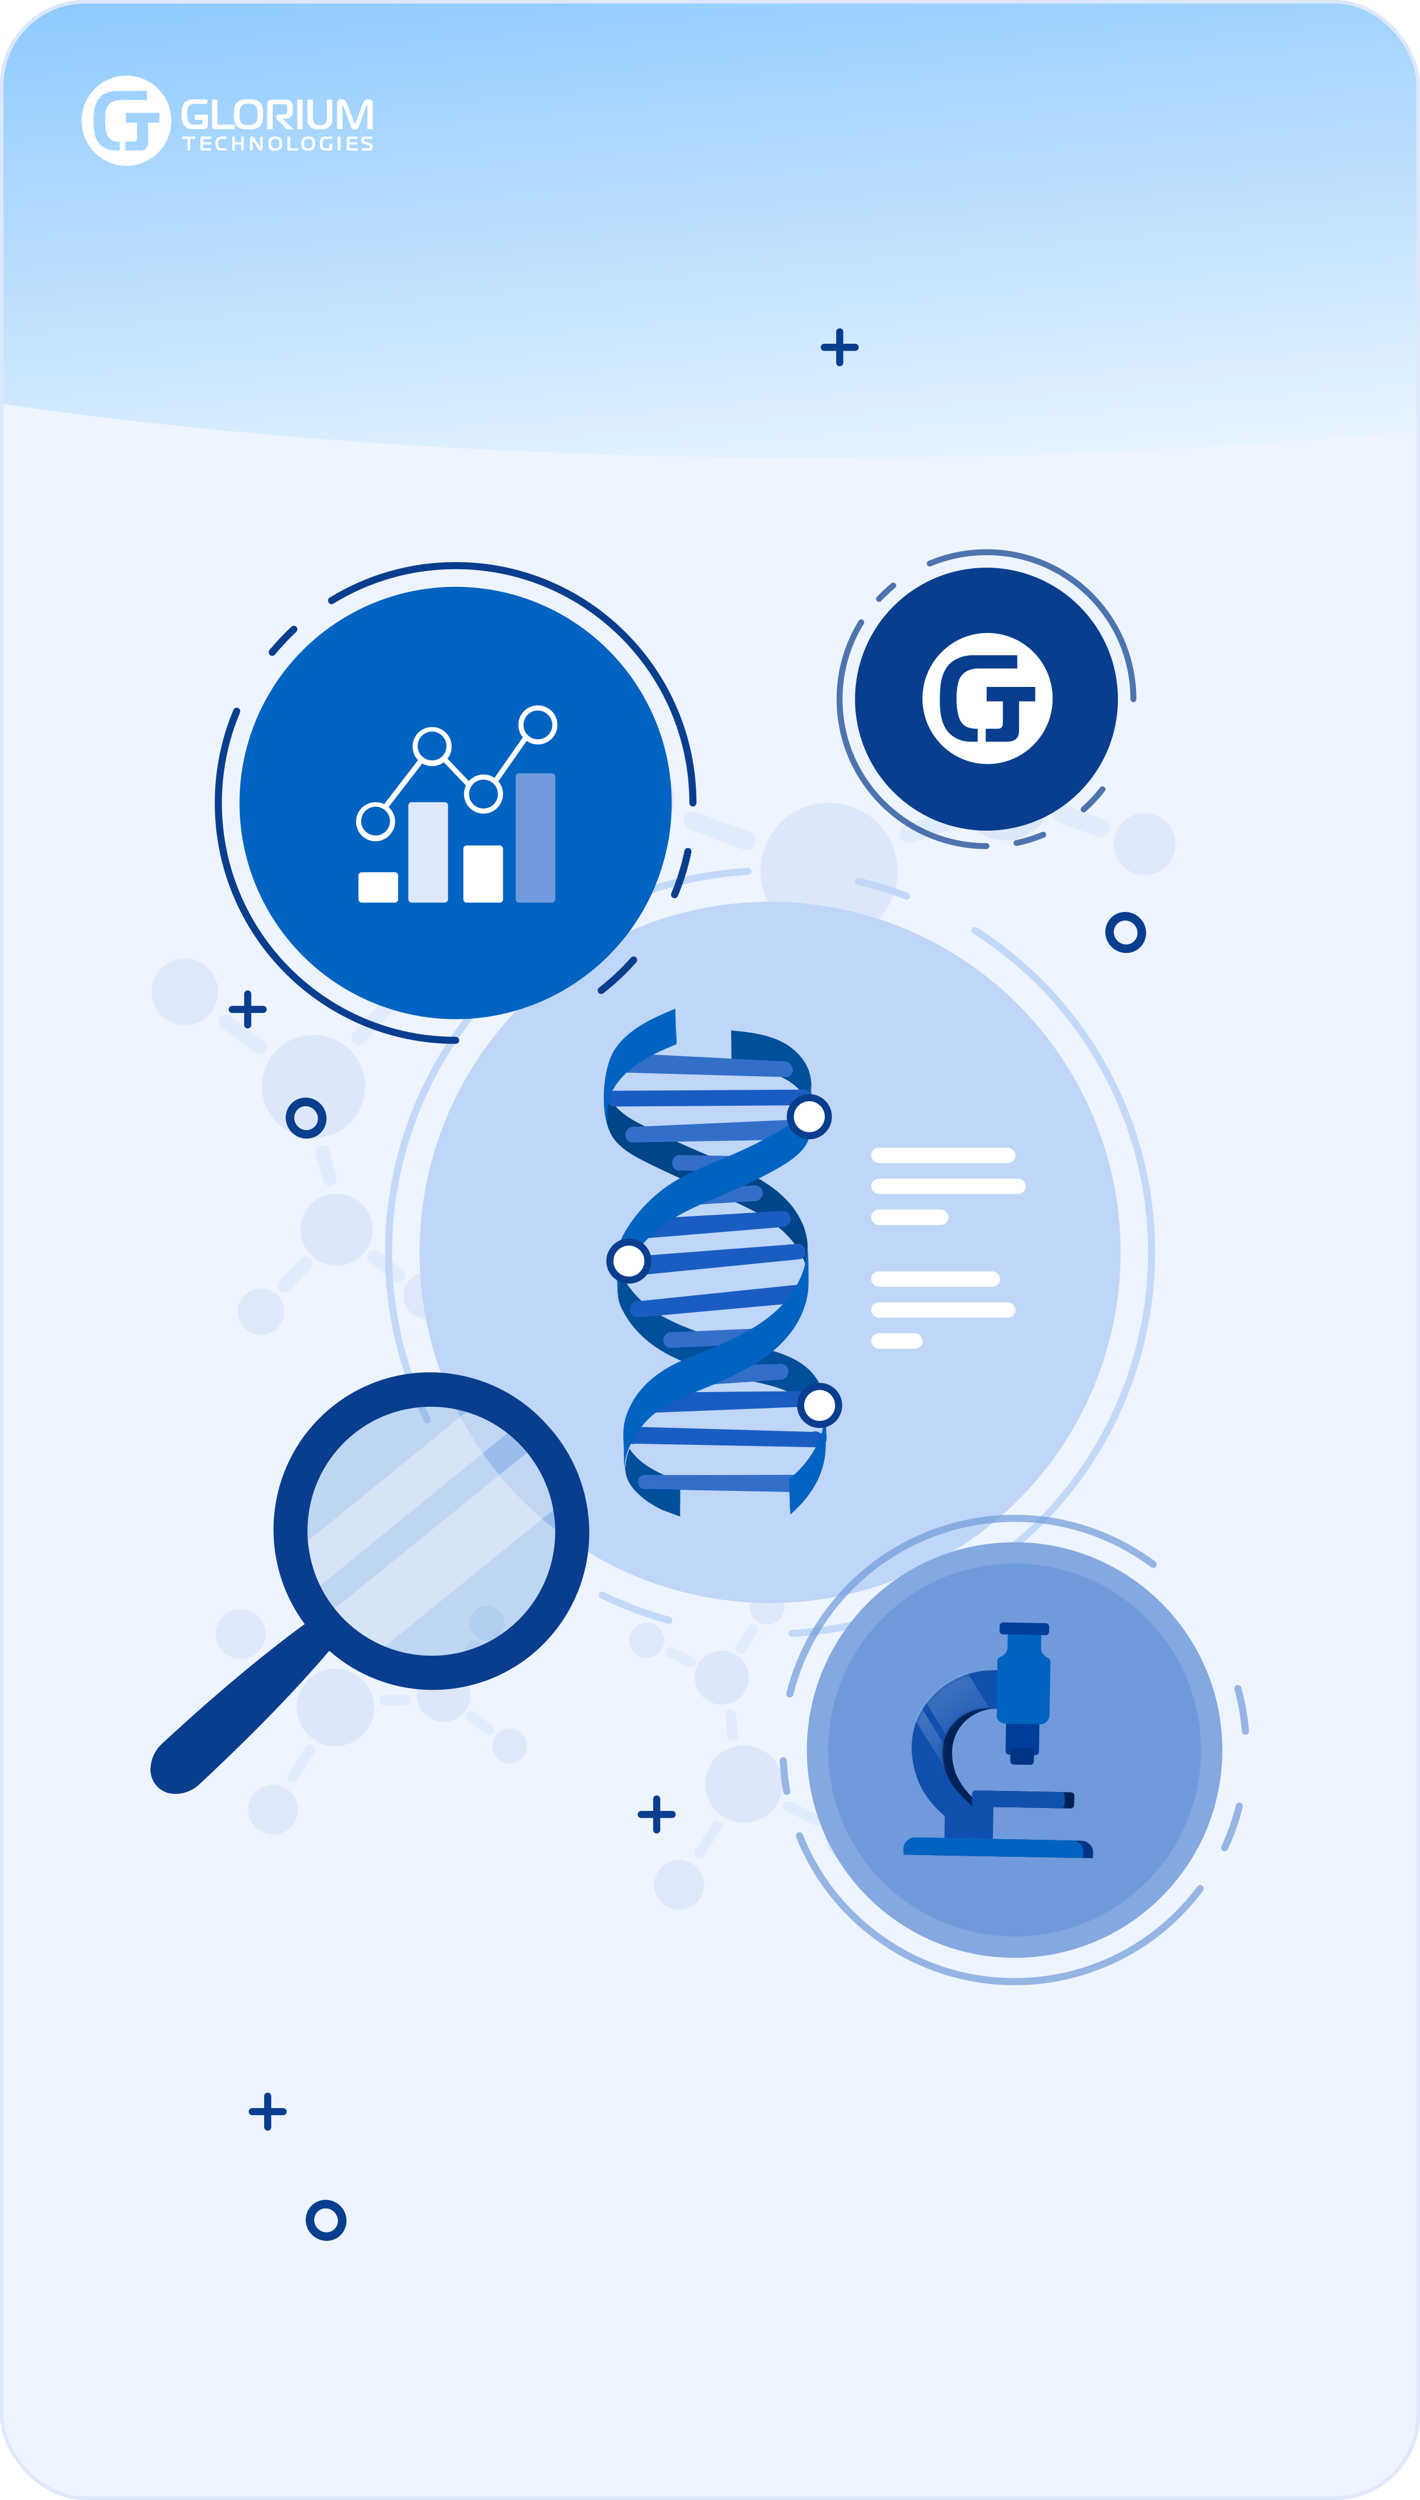 <?xml version="1.0" encoding="UTF-8"?>
<svg xmlns="http://www.w3.org/2000/svg" width="400" height="704" viewBox="0 0 400 704" fill="none">
  <g clip-path="url(#clip0_3636_16038)">
    <rect width="401" height="704" fill="#EEF4FE"></rect>
    <g filter="url(#filter0_f_3636_16038)">
      <ellipse cx="232" cy="43.5" rx="85.5" ry="406" transform="rotate(90 232 43.5)" fill="url(#paint0_linear_3636_16038)"></ellipse>
    </g>
    <path fill-rule="evenodd" clip-rule="evenodd" d="M35.623 21.289C40.73 21.288 45.336 24.383 47.291 29.132C49.247 33.882 48.168 39.349 44.557 42.985C40.946 46.62 35.514 47.709 30.796 45.742C26.077 43.775 23 39.14 23 33.999C23 26.981 28.651 21.291 35.623 21.289ZM35.273 39.868V42.385H39.518C39.795 42.379 40.072 42.339 40.34 42.267C40.623 42.191 40.888 42.058 41.119 41.875C41.305 41.709 41.453 41.505 41.551 41.275C41.687 40.941 41.751 40.581 41.738 40.221V34.552H44.881V31.753H35.44V34.552H38.599V38.735C38.596 38.879 38.583 39.023 38.56 39.166C38.535 39.331 38.455 39.483 38.334 39.597C38.231 39.713 38.095 39.792 37.944 39.825C37.803 39.848 37.66 39.86 37.516 39.86L35.273 39.868ZM33.715 42.385V39.868H33.465C32.837 39.876 32.214 39.758 31.631 39.523C31.023 39.239 30.541 38.739 30.275 38.119C30.07 37.695 29.926 37.244 29.847 36.779C29.785 36.441 29.726 36.045 29.68 35.602C29.629 35.073 29.606 34.542 29.609 34.011C29.606 33.487 29.63 32.964 29.68 32.443C29.726 31.996 29.785 31.611 29.847 31.294C29.897 31.027 29.968 30.765 30.061 30.51C30.123 30.331 30.202 30.159 30.299 29.996C30.614 29.407 31.106 28.932 31.705 28.64C32.42 28.309 33.201 28.149 33.987 28.173H41.387V25.602H33.099C31.687 25.544 30.288 25.902 29.076 26.633C28.488 27.002 27.988 27.497 27.611 28.083C27.254 28.656 26.981 29.278 26.801 29.93C26.619 30.603 26.5 31.292 26.447 31.988C26.388 32.701 26.361 33.399 26.361 34.085C26.361 34.677 26.361 35.293 26.424 35.932C26.461 36.566 26.552 37.195 26.696 37.813C26.84 38.426 27.059 39.017 27.35 39.574C27.651 40.144 28.06 40.649 28.554 41.06C29.017 41.429 29.53 41.732 30.077 41.957C30.819 42.257 31.614 42.399 32.414 42.377L33.715 42.385Z" fill="white"></path>
    <path fill-rule="evenodd" clip-rule="evenodd" d="M103.272 29.746C103.239 29.8 103.213 29.857 103.194 29.918L101.112 35.481C101.05 35.637 100.992 35.782 100.934 35.902C100.881 36.019 100.809 36.126 100.721 36.218C100.634 36.308 100.528 36.375 100.412 36.414C100.267 36.461 100.115 36.483 99.963 36.478C99.8 36.483 99.638 36.455 99.487 36.394C99.368 36.346 99.261 36.27 99.173 36.174C99.087 36.083 99.016 35.977 98.964 35.862C98.908 35.731 98.858 35.597 98.817 35.461L96.758 29.91C96.738 29.849 96.71 29.791 96.677 29.738L96.673 29.729C96.641 29.666 96.624 29.633 96.565 29.633C96.503 29.633 96.457 29.677 96.457 29.75V29.886L96.492 36.362H94.975V29.041C94.961 28.818 95.023 28.597 95.149 28.416C95.251 28.277 95.384 28.164 95.535 28.087C95.671 28.02 95.816 27.978 95.965 27.963H96.271C96.467 27.959 96.664 27.987 96.852 28.047C96.995 28.094 97.127 28.172 97.238 28.276C97.342 28.376 97.43 28.494 97.498 28.624C97.569 28.753 97.63 28.887 97.683 29.025L99.761 34.576C99.794 34.651 99.83 34.725 99.87 34.796C99.904 34.856 99.939 34.884 99.978 34.884C100.017 34.884 100.055 34.856 100.09 34.796C100.131 34.725 100.167 34.651 100.199 34.576L102.277 29.025C102.344 28.823 102.439 28.633 102.559 28.46C102.651 28.333 102.766 28.224 102.896 28.14C103.015 28.066 103.146 28.016 103.283 27.991C103.42 27.967 103.559 27.955 103.697 27.955C104.026 27.943 104.351 28.033 104.63 28.215C104.883 28.409 105.022 28.724 104.997 29.049V36.37H103.48L103.527 29.894C103.527 29.782 103.508 29.713 103.473 29.686C103.449 29.662 103.419 29.647 103.388 29.641C103.349 29.641 103.31 29.677 103.272 29.746ZM70.018 27.955H70.792C71.078 27.964 71.362 27.995 71.643 28.047C71.931 28.104 72.213 28.192 72.483 28.311C72.758 28.431 73.009 28.604 73.222 28.82C73.43 29.029 73.598 29.276 73.718 29.549C73.84 29.826 73.933 30.116 73.996 30.414C74.062 30.716 74.104 31.023 74.12 31.331V32.197C74.12 32.465 74.12 32.765 74.093 33.074C74.074 33.379 74.034 33.683 73.973 33.983C73.911 34.281 73.819 34.571 73.698 34.848C73.578 35.121 73.41 35.368 73.203 35.577C72.989 35.792 72.738 35.964 72.464 36.086C72.194 36.205 71.912 36.292 71.624 36.346C71.342 36.401 71.056 36.434 70.769 36.442H69.221C68.936 36.433 68.653 36.401 68.373 36.346C68.085 36.293 67.803 36.206 67.534 36.086C67.259 35.964 67.009 35.792 66.794 35.577C66.567 35.349 66.385 35.077 66.26 34.776C66.135 34.487 66.041 34.185 65.982 33.875C65.926 33.579 65.892 33.279 65.881 32.977V32.176C65.881 31.932 65.881 31.6 65.904 31.291C65.92 30.988 65.959 30.687 66.02 30.39C66.081 30.095 66.173 29.807 66.295 29.533C66.421 29.256 66.597 29.007 66.814 28.8C67.026 28.595 67.272 28.432 67.541 28.319C67.809 28.201 68.088 28.112 68.373 28.055C68.652 28.003 68.934 27.972 69.217 27.963H69.991L70.018 27.955ZM58.552 32.289H58.563L58.552 32.241V32.289ZM58.552 35.249V32.289H54.852V33.755H57.046V34.556C57.051 34.628 57.051 34.7 57.046 34.772C57.032 34.853 56.994 34.927 56.938 34.984C56.885 35.043 56.816 35.082 56.74 35.097C56.672 35.103 56.604 35.103 56.535 35.097H54.569C54.267 35.099 53.968 35.041 53.687 34.924C53.393 34.784 53.16 34.535 53.033 34.227C52.994 34.144 52.959 34.059 52.929 33.971C52.883 33.841 52.849 33.707 52.824 33.571C52.793 33.402 52.766 33.206 52.743 32.982C52.718 32.716 52.706 32.448 52.708 32.181C52.706 31.913 52.717 31.646 52.743 31.38C52.766 31.155 52.793 30.979 52.824 30.807C52.848 30.671 52.883 30.537 52.929 30.406C52.96 30.318 52.997 30.232 53.041 30.15C53.195 29.858 53.433 29.623 53.722 29.477C54.068 29.313 54.445 29.234 54.825 29.245H58.397V27.999H54.384C53.705 27.971 53.032 28.148 52.449 28.508C52.166 28.692 51.925 28.938 51.745 29.229C51.571 29.511 51.44 29.819 51.358 30.142C51.268 30.477 51.209 30.821 51.183 31.168C51.156 31.52 51.145 31.864 51.145 32.205C51.145 32.545 51.145 32.806 51.172 33.122C51.19 33.436 51.234 33.749 51.303 34.055C51.372 34.359 51.479 34.653 51.621 34.928C51.766 35.211 51.963 35.461 52.201 35.665C52.424 35.85 52.672 36 52.936 36.11C53.298 36.26 53.685 36.331 54.074 36.318H57.48C57.61 36.314 57.74 36.295 57.867 36.262C58.007 36.227 58.139 36.161 58.254 36.07C58.344 35.989 58.416 35.888 58.463 35.773C58.527 35.607 58.557 35.428 58.552 35.249ZM66.125 35.129V36.366L60.734 36.374C60.604 36.372 60.475 36.357 60.347 36.33C60.221 36.303 60.103 36.246 60.003 36.162C59.93 36.088 59.866 36.005 59.813 35.914C59.745 35.778 59.712 35.626 59.717 35.473V28.055H61.234V34.848C61.241 34.922 61.277 34.988 61.334 35.033C61.37 35.056 61.407 35.076 61.446 35.093C61.533 35.122 61.623 35.134 61.714 35.129H66.125ZM67.483 33.098C67.455 32.803 67.442 32.506 67.444 32.209H67.456C67.442 31.709 67.486 31.208 67.588 30.719C67.653 30.417 67.777 30.133 67.951 29.882C68.172 29.587 68.491 29.386 68.845 29.317C69.228 29.238 69.617 29.2 70.006 29.201C70.396 29.2 70.785 29.239 71.167 29.317C71.526 29.384 71.848 29.585 72.073 29.882C72.144 29.974 72.207 30.073 72.258 30.178C72.326 30.323 72.38 30.475 72.417 30.631C72.469 30.847 72.505 31.066 72.525 31.288C72.555 31.594 72.57 31.901 72.568 32.209C72.57 32.503 72.555 32.797 72.525 33.09C72.505 33.31 72.469 33.528 72.417 33.743C72.38 33.903 72.328 34.058 72.262 34.208C72.213 34.323 72.15 34.43 72.073 34.528C71.959 34.679 71.819 34.807 71.659 34.904C71.503 34.998 71.335 35.068 71.159 35.113C70.976 35.161 70.788 35.19 70.598 35.201H69.383C69.194 35.191 69.006 35.161 68.822 35.113C68.649 35.066 68.482 34.996 68.327 34.904C68.174 34.807 68.043 34.679 67.94 34.528C67.863 34.433 67.8 34.328 67.75 34.215C67.683 34.066 67.63 33.911 67.591 33.751C67.543 33.536 67.507 33.318 67.483 33.098ZM75.289 36.37H76.806V29.894C76.8 29.812 76.8 29.731 76.806 29.649C76.825 29.56 76.876 29.482 76.949 29.429C76.997 29.373 77.06 29.334 77.131 29.317C77.204 29.31 77.278 29.31 77.351 29.317H79.809C79.951 29.319 80.093 29.33 80.234 29.349C80.395 29.369 80.545 29.447 80.656 29.569C80.757 29.683 80.829 29.82 80.865 29.97C80.928 30.217 80.955 30.472 80.947 30.727V30.991C80.947 31.095 80.947 31.2 80.924 31.304C80.912 31.41 80.893 31.516 80.865 31.62C80.846 31.707 80.813 31.791 80.768 31.868C80.682 32.019 80.544 32.131 80.382 32.181C80.24 32.217 80.094 32.236 79.948 32.237H78.435C78.252 32.224 78.071 32.282 77.928 32.401C77.817 32.502 77.754 32.648 77.758 32.802V32.99C77.761 33.125 77.805 33.257 77.881 33.366C77.956 33.483 78.04 33.593 78.133 33.695L80.776 36.39H82.684L79.627 33.454V33.394H80.664C80.865 33.398 81.066 33.373 81.26 33.318C81.412 33.273 81.556 33.206 81.689 33.118C81.801 33.042 81.9 32.949 81.984 32.842C82.058 32.749 82.123 32.648 82.177 32.541C82.333 32.249 82.433 31.928 82.471 31.596C82.505 31.286 82.522 30.974 82.521 30.663C82.52 30.352 82.502 30.042 82.467 29.733C82.424 29.408 82.305 29.099 82.119 28.832C82.02 28.663 81.888 28.517 81.732 28.404C81.598 28.304 81.449 28.227 81.291 28.175C81.141 28.129 80.986 28.099 80.83 28.087H76.581C76.418 28.087 76.254 28.106 76.094 28.143C75.912 28.188 75.746 28.284 75.614 28.42C75.464 28.558 75.364 28.744 75.328 28.948C75.297 29.131 75.282 29.316 75.281 29.501V36.406L75.289 36.37ZM85.238 28.051V36.37H83.721V28.051H85.238ZM90.11 35.217H89.723C89.58 35.204 89.437 35.18 89.298 35.145C89.154 35.108 89.015 35.054 88.884 34.984C88.749 34.911 88.627 34.815 88.524 34.7C88.341 34.505 88.221 34.256 88.183 33.987C88.15 33.743 88.133 33.496 88.133 33.25V28.067H86.616V33.462C86.618 33.829 86.659 34.194 86.736 34.552C86.833 34.947 87.034 35.308 87.316 35.593C87.509 35.8 87.738 35.969 87.99 36.09C88.23 36.206 88.482 36.296 88.74 36.358C88.982 36.416 89.228 36.452 89.475 36.466H90.741C90.989 36.452 91.234 36.416 91.476 36.358C91.735 36.296 91.987 36.206 92.227 36.09C92.48 35.97 92.708 35.801 92.9 35.593C93.183 35.308 93.384 34.947 93.481 34.552C93.56 34.194 93.6 33.829 93.601 33.462V28.067H92.084V33.594C92.081 33.729 92.065 33.863 92.037 33.995C92.01 34.132 91.972 34.266 91.921 34.395C91.871 34.522 91.799 34.639 91.708 34.74C91.598 34.859 91.467 34.956 91.322 35.024C91.187 35.095 91.043 35.149 90.896 35.184C90.755 35.22 90.611 35.244 90.466 35.257H90.079L90.11 35.217Z" fill="white"></path>
    <path d="M52.855 42.369V39.076H51.449V38.494H54.948V39.076H53.534V42.369H52.855Z" fill="white"></path>
    <path d="M57.046 42.363C56.891 42.386 56.734 42.342 56.612 42.242C56.506 42.116 56.456 41.952 56.473 41.787V39.053C56.467 38.906 56.514 38.763 56.604 38.648C56.727 38.534 56.893 38.479 57.058 38.498H59.488V39.078H57.441C57.371 39.071 57.302 39.09 57.245 39.13C57.199 39.182 57.177 39.252 57.186 39.321V40.096H59.436V40.676H57.186V41.581C57.184 41.636 57.204 41.69 57.241 41.73C57.285 41.775 57.373 41.779 57.484 41.779H59.512V42.359L57.046 42.363Z" fill="white"></path>
    <path d="M62.258 42.365C61.834 42.398 61.418 42.232 61.119 41.91C60.835 41.499 60.7 40.993 60.74 40.484C60.691 39.956 60.814 39.426 61.089 38.985C61.398 38.645 61.831 38.467 62.273 38.497H63.722V39.078H62.584C62.182 39.078 61.825 39.107 61.635 39.436C61.473 39.753 61.403 40.115 61.434 40.476C61.405 40.8 61.465 41.126 61.605 41.414C61.791 41.719 62.121 41.784 62.55 41.784H63.772V42.365H62.258Z" fill="white"></path>
    <path d="M68.64 42.369H67.97V40.664H66.119V42.369H65.445V38.494H66.119V40.081H67.97V38.494H68.64V42.369Z" fill="white"></path>
    <path d="M73.963 41.829C73.975 41.978 73.921 42.126 73.815 42.23C73.71 42.334 73.566 42.384 73.421 42.365C73.181 42.384 72.951 42.259 72.829 42.043L71.292 39.527C71.242 39.443 71.219 39.435 71.207 39.435C71.16 39.447 71.129 39.493 71.134 39.542V42.326H70.466V39.01C70.466 38.688 70.681 38.497 71.027 38.497C71.259 38.474 71.484 38.59 71.607 38.795L73.145 41.332C73.171 41.367 73.183 41.423 73.229 41.423C73.275 41.423 73.287 41.355 73.287 41.332V38.549H73.956L73.963 41.829Z" fill="white"></path>
    <path fill-rule="evenodd" clip-rule="evenodd" d="M79.442 40.432C79.442 39.933 79.407 39.291 79.018 38.893C78.613 38.494 78.007 38.494 77.557 38.494C77.553 38.494 77.548 38.494 77.544 38.494C77.092 38.494 76.466 38.502 76.066 38.893C75.665 39.283 75.638 39.917 75.638 40.432C75.638 40.858 75.657 41.572 76.066 41.97C76.474 42.369 77.116 42.369 77.544 42.369C77.971 42.369 78.637 42.349 79.018 41.97C79.399 41.592 79.442 40.93 79.442 40.432ZM77.536 41.803C77.189 41.86 76.836 41.743 76.587 41.488H76.599C76.403 41.174 76.318 40.802 76.358 40.431C76.316 40.06 76.397 39.686 76.587 39.367C76.84 39.12 77.191 39.006 77.536 39.06C77.884 39.01 78.235 39.122 78.493 39.367C78.689 39.683 78.77 40.06 78.722 40.431C78.764 40.8 78.684 41.172 78.493 41.488C78.24 41.741 77.885 41.858 77.536 41.803Z" fill="white"></path>
    <path d="M81.454 42.368C81.328 42.374 81.204 42.338 81.1 42.267C81.009 42.186 80.959 42.068 80.963 41.945V38.494H81.684V41.575C81.674 41.636 81.694 41.697 81.736 41.742C81.788 41.777 81.851 41.793 81.913 41.786H84.006V42.368H81.454Z" fill="white"></path>
    <path fill-rule="evenodd" clip-rule="evenodd" d="M88.722 40.432C88.722 39.933 88.686 39.291 88.298 38.893C87.894 38.494 87.287 38.494 86.837 38.494C86.832 38.494 86.828 38.494 86.824 38.494C86.373 38.494 85.747 38.502 85.346 38.893C84.946 39.283 84.918 39.917 84.918 40.432C84.918 40.858 84.938 41.572 85.346 41.97C85.755 42.369 86.396 42.369 86.824 42.369C87.252 42.369 87.917 42.349 88.298 41.97C88.679 41.592 88.722 40.93 88.722 40.432ZM86.816 41.803C86.468 41.859 86.114 41.743 85.864 41.488C85.676 41.171 85.597 40.8 85.638 40.432C85.598 40.061 85.677 39.687 85.864 39.367C86.118 39.12 86.47 39.007 86.816 39.06C87.164 39.01 87.515 39.123 87.773 39.367C87.969 39.683 88.05 40.06 88.002 40.432C88.045 40.8 87.963 41.173 87.773 41.488C87.52 41.742 87.166 41.858 86.816 41.803Z" fill="white"></path>
    <path d="M93.589 41.87C93.598 42.011 93.548 42.15 93.45 42.251C93.342 42.33 93.212 42.371 93.079 42.368H91.468C91.148 42.379 90.836 42.271 90.588 42.065C90.127 41.659 90.091 41.003 90.091 40.444C90.091 39.812 90.147 39.103 90.704 38.734C90.98 38.566 91.297 38.483 91.619 38.495H93.501V39.075H91.822C91.489 39.037 91.164 39.194 90.982 39.48C90.855 39.772 90.801 40.092 90.823 40.411C90.804 40.735 90.855 41.059 90.974 41.36C91.111 41.636 91.401 41.797 91.703 41.765H92.626C92.695 41.774 92.765 41.752 92.817 41.704C92.863 41.649 92.885 41.577 92.876 41.505V40.452H93.589V41.87Z" fill="white"></path>
    <path d="M95.111 42.369V38.494H95.872V42.369H95.111Z" fill="white"></path>
    <path d="M98.275 42.363C98.119 42.386 97.962 42.342 97.84 42.242C97.734 42.116 97.684 41.952 97.701 41.787V39.053C97.695 38.906 97.742 38.763 97.832 38.648C97.955 38.534 98.121 38.479 98.286 38.498H100.716V39.078H98.669C98.6 39.071 98.531 39.09 98.474 39.13C98.427 39.182 98.406 39.252 98.414 39.321V40.096H100.665V40.676H98.414V41.581C98.412 41.636 98.433 41.69 98.47 41.73C98.514 41.775 98.601 41.779 98.713 41.779H100.74V42.359L98.275 42.363Z" fill="white"></path>
    <path d="M101.86 41.77H103.922C104.258 41.77 104.274 41.482 104.274 41.364C104.274 41.246 104.235 41.031 103.91 40.925L102.443 40.446C102.272 40.394 102.119 40.294 102.001 40.157C101.859 39.944 101.792 39.688 101.809 39.43C101.785 39.165 101.874 38.903 102.052 38.711C102.22 38.559 102.439 38.482 102.662 38.496H104.806V39.077H102.9C102.795 39.064 102.689 39.096 102.607 39.166C102.539 39.248 102.505 39.355 102.513 39.462C102.513 39.633 102.56 39.8 102.857 39.897L104.219 40.344C104.413 40.395 104.595 40.489 104.751 40.62C104.925 40.826 105.013 41.095 104.997 41.368C105.014 41.623 104.948 41.876 104.809 42.087C104.648 42.291 104.397 42.395 104.144 42.363H101.86V41.77Z" fill="white"></path>
    <path d="M52.855 42.371V39.078H51.449V38.496H54.948V39.078H53.534V42.371H52.855Z" fill="white"></path>
    <path d="M57.046 42.365C56.891 42.388 56.734 42.344 56.612 42.244C56.506 42.118 56.455 41.954 56.472 41.789V39.055C56.467 38.908 56.514 38.764 56.604 38.65C56.727 38.536 56.892 38.481 57.058 38.5H59.488V39.08H57.44C57.371 39.073 57.302 39.092 57.245 39.133C57.199 39.184 57.177 39.254 57.185 39.323V40.098H59.436V40.678H57.185V41.583C57.184 41.638 57.204 41.692 57.241 41.733C57.285 41.777 57.373 41.781 57.484 41.781H59.512V42.361L57.046 42.365Z" fill="white"></path>
    <path d="M62.257 42.367C61.834 42.4 61.418 42.234 61.119 41.912C60.835 41.502 60.7 40.995 60.739 40.486C60.69 39.958 60.814 39.428 61.089 38.987C61.398 38.647 61.83 38.469 62.273 38.499H63.722V39.08H62.584C62.181 39.08 61.825 39.109 61.635 39.438C61.472 39.755 61.402 40.117 61.434 40.478C61.405 40.802 61.464 41.128 61.605 41.416C61.791 41.721 62.121 41.786 62.55 41.786H63.772V42.367H62.257Z" fill="white"></path>
    <path d="M68.64 42.371H67.97V40.666H66.118V42.371H65.445V38.496H66.118V40.084H67.97V38.496H68.64V42.371Z" fill="white"></path>
    <path d="M73.963 41.831C73.975 41.981 73.92 42.128 73.815 42.232C73.71 42.336 73.565 42.386 73.421 42.367C73.18 42.386 72.951 42.261 72.829 42.045L71.292 39.529C71.242 39.445 71.219 39.437 71.207 39.437C71.16 39.449 71.129 39.495 71.134 39.544V42.328H70.465V39.012C70.465 38.69 70.681 38.499 71.027 38.499C71.259 38.476 71.484 38.592 71.607 38.797L73.144 41.334C73.171 41.369 73.183 41.425 73.229 41.425C73.275 41.425 73.287 41.358 73.287 41.334V38.551H73.955L73.963 41.831Z" fill="white"></path>
    <path fill-rule="evenodd" clip-rule="evenodd" d="M79.441 40.434C79.441 39.935 79.407 39.293 79.017 38.895C78.613 38.496 78.006 38.496 77.556 38.496C77.552 38.496 77.548 38.496 77.543 38.496C77.092 38.496 76.466 38.504 76.066 38.895C75.665 39.285 75.638 39.919 75.638 40.434C75.638 40.86 75.657 41.574 76.066 41.972C76.474 42.371 77.116 42.371 77.543 42.371C77.971 42.371 78.636 42.351 79.017 41.972C79.399 41.594 79.441 40.932 79.441 40.434ZM77.536 41.805C77.188 41.862 76.836 41.745 76.587 41.49H76.599C76.403 41.176 76.318 40.804 76.358 40.434C76.316 40.062 76.397 39.688 76.587 39.369C76.84 39.122 77.191 39.008 77.536 39.062C77.884 39.012 78.235 39.124 78.492 39.369C78.689 39.685 78.77 40.062 78.722 40.434C78.764 40.802 78.683 41.175 78.492 41.49C78.24 41.743 77.885 41.86 77.536 41.805Z" fill="white"></path>
    <path d="M81.454 42.37C81.328 42.376 81.204 42.34 81.1 42.269C81.008 42.188 80.959 42.07 80.963 41.947V38.496H81.683V41.577C81.674 41.638 81.694 41.699 81.736 41.744C81.788 41.779 81.85 41.795 81.913 41.788H84.005V42.37H81.454Z" fill="white"></path>
    <path fill-rule="evenodd" clip-rule="evenodd" d="M88.722 40.434C88.722 39.935 88.686 39.293 88.297 38.895C87.893 38.496 87.287 38.496 86.837 38.496C86.832 38.496 86.828 38.496 86.824 38.496C86.373 38.496 85.747 38.504 85.346 38.895C84.945 39.285 84.918 39.919 84.918 40.434C84.918 40.86 84.938 41.574 85.346 41.972C85.755 42.371 86.396 42.371 86.824 42.371C87.251 42.371 87.917 42.351 88.297 41.972C88.678 41.594 88.722 40.932 88.722 40.434ZM86.816 41.805C86.468 41.862 86.114 41.745 85.863 41.49C85.676 41.173 85.597 40.802 85.638 40.434C85.598 40.063 85.677 39.689 85.863 39.369C86.118 39.122 86.469 39.009 86.816 39.062C87.164 39.012 87.515 39.125 87.773 39.369C87.969 39.685 88.05 40.062 88.002 40.434C88.044 40.802 87.963 41.175 87.773 41.49C87.52 41.744 87.165 41.86 86.816 41.805Z" fill="white"></path>
    <path d="M93.589 41.872C93.598 42.014 93.547 42.152 93.449 42.253C93.341 42.332 93.212 42.373 93.079 42.37H91.467C91.148 42.381 90.835 42.273 90.588 42.066C90.127 41.661 90.091 41.005 90.091 40.446C90.091 39.814 90.146 39.105 90.704 38.736C90.98 38.568 91.297 38.485 91.619 38.497H93.501V39.077H91.822C91.489 39.039 91.164 39.196 90.982 39.482C90.855 39.774 90.8 40.094 90.823 40.414C90.804 40.737 90.855 41.061 90.974 41.362C91.11 41.638 91.401 41.8 91.703 41.767H92.626C92.695 41.776 92.764 41.754 92.816 41.706C92.863 41.651 92.885 41.579 92.876 41.508V40.454H93.589V41.872Z" fill="white"></path>
    <path d="M95.111 42.371V38.496H95.872V42.371H95.111Z" fill="white"></path>
    <path d="M98.274 42.365C98.119 42.388 97.962 42.344 97.84 42.244C97.734 42.118 97.684 41.954 97.701 41.789V39.055C97.695 38.908 97.742 38.764 97.832 38.65C97.955 38.536 98.121 38.481 98.286 38.5H100.716V39.08H98.669C98.599 39.073 98.53 39.092 98.474 39.133C98.427 39.184 98.405 39.254 98.414 39.323V40.098H100.665V40.678H98.414V41.583C98.412 41.638 98.432 41.692 98.469 41.733C98.513 41.777 98.601 41.781 98.712 41.781H100.74V42.361L98.274 42.365Z" fill="white"></path>
    <path d="M101.86 41.772H103.921C104.258 41.772 104.273 41.484 104.273 41.366C104.273 41.248 104.234 41.033 103.909 40.927L102.442 40.448C102.272 40.396 102.119 40.296 102 40.159C101.859 39.946 101.791 39.69 101.809 39.432C101.785 39.167 101.874 38.905 102.051 38.713C102.22 38.561 102.439 38.484 102.662 38.498H104.806V39.078H102.9C102.795 39.066 102.689 39.098 102.607 39.168C102.539 39.25 102.505 39.357 102.513 39.465C102.513 39.635 102.56 39.802 102.857 39.899L104.219 40.346C104.413 40.397 104.595 40.492 104.751 40.622C104.924 40.828 105.013 41.097 104.997 41.37C105.014 41.625 104.948 41.878 104.809 42.089C104.648 42.293 104.397 42.398 104.144 42.365H101.86V41.772Z" fill="white"></path>
    <g opacity="0.2">
      <g opacity="0.7">
        <path d="M79.674 317.617C73.203 312.862 71.839 303.782 76.608 297.33C81.376 290.878 90.483 289.517 96.954 294.272C103.425 299.027 104.789 308.107 100.02 314.559C95.251 321.012 86.145 322.372 79.674 317.617Z" fill="#709ADB"></path>
      </g>
      <g opacity="0.6">
        <path d="M46.498 286.823C42.324 283.754 41.438 277.895 44.516 273.733C47.594 269.571 53.471 268.687 57.645 271.756C61.819 274.826 62.705 280.685 59.627 284.847C56.549 289.009 50.672 289.893 46.498 286.823Z" fill="#709ADB"></path>
      </g>
      <path opacity="0.3" d="M75.091 295.677C75.033 295.816 74.963 295.944 74.869 296.06C74.216 296.944 72.969 297.13 72.083 296.479L62.347 289.317C61.461 288.666 61.274 287.422 61.927 286.539C62.58 285.655 63.828 285.469 64.714 286.12L74.45 293.282C75.207 293.84 75.452 294.84 75.091 295.665L75.091 295.677Z" fill="#0063C1"></path>
      <g opacity="0.6">
        <path d="M111.881 266.549C115.39 262.748 121.325 262.503 125.138 265.991C128.95 269.479 129.195 275.408 125.697 279.21C122.199 283.011 116.253 283.255 112.44 279.768C108.628 276.268 108.383 270.351 111.881 266.549Z" fill="#709ADB"></path>
      </g>
      <path opacity="0.3" d="M110.962 284.15C110.881 284.348 110.753 284.534 110.601 284.697L102.404 293.579C101.658 294.381 100.399 294.439 99.594 293.695C98.79 292.951 98.731 291.696 99.478 290.893L107.674 282.011C108.421 281.209 109.68 281.151 110.484 281.895C111.126 282.488 111.289 283.395 110.962 284.15Z" fill="#0063C1"></path>
      <g opacity="0.7">
        <path d="M100.865 338.093C105.389 341.418 106.345 347.778 103.01 352.277C99.676 356.788 93.298 357.741 88.786 354.416C84.262 351.091 83.306 344.732 86.64 340.232C89.975 335.722 96.353 334.768 100.865 338.093Z" fill="#709ADB"></path>
      </g>
      <g opacity="0.6">
        <path d="M124.071 359.626C126.986 361.777 127.604 365.869 125.458 368.776C123.301 371.682 119.197 372.299 116.282 370.159C113.367 368.009 112.749 363.916 114.895 361.01C117.052 358.103 121.156 357.487 124.071 359.626Z" fill="#709ADB"></path>
      </g>
      <path opacity="0.3" d="M113.973 359.778C113.915 359.918 113.845 360.046 113.752 360.162C113.099 361.045 111.851 361.231 110.965 360.58L104.156 355.57C103.27 354.919 103.083 353.675 103.736 352.791C104.389 351.908 105.637 351.721 106.523 352.373L113.332 357.383C114.09 357.941 114.335 358.941 113.973 359.767L113.973 359.778Z" fill="#0063C1"></path>
      <g opacity="0.6">
        <path d="M78.341 373.794C75.881 376.457 71.731 376.631 69.06 374.178C66.39 371.725 66.216 367.586 68.676 364.924C71.136 362.262 75.287 362.087 77.957 364.54C80.627 366.982 80.802 371.132 78.341 373.794Z" fill="#709ADB"></path>
      </g>
      <path opacity="0.3" d="M87.803 356.625C87.722 356.823 87.594 357.009 87.442 357.172L81.706 363.38C80.959 364.182 79.7 364.24 78.896 363.496C78.091 362.752 78.033 361.496 78.779 360.694L84.516 354.486C85.262 353.684 86.521 353.626 87.326 354.37C87.967 354.951 88.13 355.869 87.803 356.625Z" fill="#0063C1"></path>
      <path opacity="0.3" d="M94.709 332.788C94.441 333.392 93.882 333.857 93.182 333.962C92.098 334.125 91.083 333.381 90.92 332.3L88.926 324.766C88.763 323.685 89.509 322.673 90.594 322.511C91.678 322.348 92.692 323.092 92.856 324.173L94.849 331.707C94.908 332.09 94.849 332.462 94.709 332.788Z" fill="#0063C1"></path>
    </g>
    <g opacity="0.2">
      <g opacity="0.7">
        <path d="M240.219 227.252C230.2 223.534 219.106 228.657 215.419 238.678C211.731 248.699 216.878 259.819 226.897 263.537C236.917 267.255 248.01 262.132 251.698 252.111C255.385 242.09 250.238 230.97 240.219 227.252Z" fill="#709ADB"></path>
      </g>
      <g opacity="0.6">
        <path d="M181.729 212.89C175.264 210.493 168.101 213.792 165.724 220.258C163.347 226.725 166.662 233.905 173.127 236.302C179.592 238.699 186.756 235.399 189.132 228.933C191.509 222.467 188.195 215.287 181.729 212.89Z" fill="#709ADB"></path>
      </g>
      <path opacity="0.3" d="M212.485 238.21C212.598 238.044 212.689 237.872 212.75 237.684C213.255 236.311 212.549 234.788 211.177 234.279L196.095 228.69C194.723 228.181 193.203 228.883 192.698 230.256C192.193 231.628 192.899 233.151 194.27 233.66L209.353 239.249C210.528 239.683 211.819 239.224 212.472 238.219L212.485 238.21Z" fill="#0063C1"></path>
      <g opacity="0.6">
        <path d="M207.004 300.413C205.343 307.095 209.412 313.873 216.078 315.562C222.744 317.251 229.516 313.187 231.185 306.518C232.855 299.848 228.778 293.058 222.111 291.369C215.432 289.688 208.673 293.744 207.004 300.413Z" fill="#709ADB"></path>
      </g>
      <path opacity="0.3" d="M225.898 286.521C226.059 286.286 226.172 286.008 226.242 285.72L230.124 270.111C230.47 268.694 229.614 267.251 228.198 266.901C226.783 266.551 225.344 267.404 224.998 268.82L221.115 284.43C220.769 285.846 221.625 287.289 223.041 287.639C224.169 287.919 225.297 287.437 225.898 286.521Z" fill="#0063C1"></path>
      <g opacity="0.7">
        <path d="M278.497 235.844C285.502 238.442 293.272 234.855 295.836 227.857C298.414 220.851 294.81 213.062 287.813 210.476C280.807 207.877 273.037 211.464 270.473 218.462C267.896 225.469 271.5 233.258 278.497 235.844Z" fill="#709ADB"></path>
      </g>
      <g opacity="0.6">
        <path d="M319.412 245.895C323.935 247.564 328.937 245.258 330.6 240.747C332.254 236.223 329.938 231.209 325.428 229.532C320.905 227.864 315.903 230.169 314.24 234.68C312.585 239.204 314.902 244.218 319.412 245.895Z" fill="#709ADB"></path>
      </g>
      <path opacity="0.3" d="M312.192 234.562C312.304 234.395 312.395 234.224 312.456 234.035C312.961 232.663 312.256 231.139 310.884 230.63L300.333 226.723C298.961 226.214 297.441 226.916 296.936 228.288C296.431 229.66 297.137 231.184 298.509 231.693L309.06 235.6C310.234 236.035 311.525 235.576 312.179 234.57L312.192 234.562Z" fill="#0063C1"></path>
      <g opacity="0.6">
        <path d="M301.716 184.688C302.877 180.005 300.035 175.262 295.355 174.087C290.675 172.912 285.945 175.744 284.784 180.427C283.623 185.109 286.464 189.852 291.144 191.027C295.812 192.211 300.554 189.37 301.716 184.688Z" fill="#709ADB"></path>
      </g>
      <path opacity="0.3" d="M289.552 207.776C289.712 207.541 289.825 207.262 289.895 206.974L292.603 196.056C292.95 194.64 292.094 193.197 290.678 192.846C289.262 192.496 287.823 193.349 287.477 194.766L284.769 205.684C284.423 207.1 285.279 208.543 286.695 208.894C287.81 209.182 288.951 208.691 289.552 207.776Z" fill="#0063C1"></path>
      <path opacity="0.3" d="M268.09 232.881C268.566 232.141 268.673 231.179 268.278 230.324C267.666 228.999 266.097 228.416 264.776 229.025L254.941 232.317C253.619 232.926 253.04 234.495 253.652 235.82C254.264 237.145 255.833 237.729 257.155 237.12L266.99 233.827C267.459 233.612 267.83 233.275 268.09 232.881Z" fill="#0063C1"></path>
    </g>
    <g opacity="0.2">
      <g opacity="0.7">
        <path d="M200.369 496.54C197.105 501.604 198.578 508.335 203.647 511.582C208.716 514.83 215.464 513.347 218.728 508.282C221.993 503.218 220.52 496.488 215.451 493.24C210.381 489.992 203.634 491.475 200.369 496.54Z" fill="#709ADB"></path>
      </g>
      <g opacity="0.6">
        <path d="M185.357 527.007C183.252 530.276 184.198 534.62 187.469 536.715C190.741 538.809 195.097 537.856 197.202 534.588C199.307 531.319 198.361 526.975 195.089 524.88C191.818 522.786 187.462 523.739 185.357 527.007Z" fill="#709ADB"></path>
      </g>
      <path opacity="0.3" d="M203.033 513.146C202.955 513.064 202.872 512.993 202.775 512.937C202.081 512.492 201.157 512.695 200.71 513.389L195.8 521.014C195.353 521.707 195.555 522.629 196.249 523.074C196.944 523.519 197.868 523.315 198.315 522.622L203.224 514.997C203.606 514.403 203.51 513.636 203.036 513.154L203.033 513.146Z" fill="#0063C1"></path>
      <g opacity="0.6">
        <path d="M236.612 523.723C240.09 525.449 244.316 524.033 246.055 520.568C247.795 517.102 246.38 512.88 242.911 511.151C239.442 509.422 235.208 510.842 233.468 514.307C231.732 517.78 233.143 521.994 236.612 523.723Z" fill="#709ADB"></path>
      </g>
      <path opacity="0.3" d="M231.264 511.63C231.154 511.514 231.014 511.418 230.865 511.344L222.742 507.31C222.004 506.948 221.106 507.244 220.741 507.981C220.376 508.717 220.671 509.613 221.409 509.976L229.531 514.01C230.269 514.372 231.167 514.076 231.532 513.339C231.823 512.752 231.695 512.073 231.264 511.63Z" fill="#0063C1"></path>
      <g opacity="0.7">
        <path d="M209.747 476.519C212.029 472.977 210.998 468.263 207.457 466.001C203.912 463.731 199.186 464.769 196.912 468.307C194.631 471.849 195.662 476.563 199.203 478.825C202.748 481.095 207.474 480.057 209.747 476.519Z" fill="#709ADB"></path>
      </g>
      <g opacity="0.6">
        <path d="M220.253 455.211C221.721 452.923 221.06 449.889 218.778 448.426C216.488 446.965 213.446 447.631 211.975 449.911C210.507 452.198 211.169 455.232 213.45 456.696C215.74 458.156 218.782 457.49 220.253 455.211Z" fill="#709ADB"></path>
      </g>
      <path opacity="0.3" d="M213.139 457.804C213.061 457.722 212.977 457.651 212.881 457.594C212.187 457.15 211.262 457.353 210.815 458.047L207.382 463.381C206.935 464.074 207.137 464.996 207.831 465.441C208.526 465.886 209.45 465.683 209.897 464.989L213.33 459.655C213.712 459.061 213.616 458.294 213.142 457.812L213.139 457.804Z" fill="#0063C1"></path>
      <g opacity="0.6">
        <path d="M184.406 457.511C181.969 456.302 179.013 457.291 177.797 459.725C176.582 462.159 177.566 465.107 180.003 466.315C182.44 467.523 185.397 466.535 186.612 464.101C187.831 461.675 186.843 458.719 184.406 457.511Z" fill="#709ADB"></path>
      </g>
      <path opacity="0.3" d="M195.638 467.02C195.528 466.903 195.389 466.807 195.239 466.733L189.556 463.916C188.819 463.553 187.92 463.849 187.555 464.586C187.191 465.323 187.486 466.219 188.223 466.581L193.906 469.399C194.643 469.762 195.542 469.465 195.907 468.729C196.201 468.149 196.07 467.462 195.638 467.02Z" fill="#0063C1"></path>
      <path opacity="0.3" d="M206.861 481.883C206.512 481.531 205.995 481.355 205.476 481.469C204.673 481.645 204.161 482.438 204.335 483.239L204.953 489.054C205.128 489.856 205.922 490.365 206.725 490.189C207.529 490.013 208.041 489.22 207.866 488.419L207.249 482.604C207.187 482.319 207.046 482.074 206.861 481.883Z" fill="#0063C1"></path>
    </g>
    <g opacity="0.2">
      <g opacity="0.7">
        <path d="M101.138 472.181C96.376 468.489 89.543 469.373 85.868 474.141C82.193 478.909 83.084 485.76 87.847 489.452C92.609 493.143 99.442 492.26 103.117 487.492C106.792 482.723 105.9 475.872 101.138 472.181Z" fill="#709ADB"></path>
      </g>
      <g opacity="0.6">
        <path d="M72.09 454.579C69.016 452.199 64.606 452.764 62.236 455.842C59.865 458.919 60.437 463.341 63.51 465.722C66.583 468.103 70.994 467.537 73.364 464.46C75.734 461.382 75.163 456.96 72.09 454.579Z" fill="#709ADB"></path>
      </g>
      <path opacity="0.3" d="M84.363 473.392C84.451 473.321 84.529 473.245 84.594 473.153C85.097 472.501 84.975 471.562 84.323 471.057L77.153 465.504C76.5 464.999 75.564 465.12 75.061 465.773C74.558 466.426 74.68 467.364 75.332 467.87L82.503 473.422C83.061 473.854 83.833 473.825 84.354 473.395L84.363 473.392Z" fill="#0063C1"></path>
      <g opacity="0.6">
        <path d="M70.913 505.926C68.892 509.24 69.936 513.573 73.237 515.607C76.538 517.641 80.867 516.598 82.891 513.292C84.915 509.986 83.868 505.645 80.567 503.611C77.257 501.579 72.937 502.62 70.913 505.926Z" fill="#709ADB"></path>
      </g>
      <path opacity="0.3" d="M83.422 501.648C83.548 501.548 83.656 501.417 83.742 501.274L88.466 493.533C88.891 492.829 88.674 491.908 87.972 491.481C87.269 491.053 86.351 491.27 85.926 491.973L81.202 499.715C80.777 500.418 80.994 501.339 81.696 501.766C82.256 502.107 82.944 502.039 83.422 501.648Z" fill="#0063C1"></path>
      <g opacity="0.7">
        <path d="M120.269 483.262C123.598 485.842 128.384 485.224 130.945 481.892C133.514 478.558 132.89 473.76 129.562 471.188C126.233 468.607 121.447 469.225 118.886 472.557C116.317 475.891 116.941 480.689 120.269 483.262Z" fill="#709ADB"></path>
      </g>
      <g opacity="0.6">
        <path d="M140.585 495.574C142.737 497.235 145.817 496.839 147.473 494.693C149.126 492.539 148.727 489.45 146.584 487.787C144.432 486.126 141.352 486.522 139.696 488.668C138.042 490.822 138.442 493.911 140.585 495.574Z" fill="#709ADB"></path>
      </g>
      <path opacity="0.3" d="M138.618 488.261C138.707 488.19 138.785 488.113 138.85 488.022C139.353 487.369 139.231 486.431 138.579 485.925L133.562 482.042C132.91 481.537 131.974 481.658 131.471 482.311C130.968 482.964 131.09 483.902 131.742 484.408L136.758 488.291C137.317 488.723 138.089 488.694 138.61 488.263L138.618 488.261Z" fill="#0063C1"></path>
      <g opacity="0.6">
        <path d="M141.405 459.664C142.82 457.341 142.092 454.31 139.772 452.888C137.453 451.465 134.431 452.19 133.015 454.513C131.6 456.836 132.328 459.867 134.648 461.29C136.959 462.714 139.99 461.987 141.405 459.664Z" fill="#709ADB"></path>
      </g>
      <path opacity="0.3" d="M130.958 470.029C131.084 469.93 131.192 469.799 131.278 469.656L134.578 464.24C135.003 463.536 134.786 462.615 134.084 462.188C133.381 461.76 132.463 461.977 132.038 462.68L128.738 468.097C128.313 468.8 128.53 469.721 129.232 470.148C129.784 470.491 130.48 470.42 130.958 470.029Z" fill="#0063C1"></path>
      <path opacity="0.3" d="M115.175 479.92C115.556 479.602 115.777 479.102 115.708 478.576C115.603 477.76 114.857 477.181 114.043 477.286L108.197 477.397C107.383 477.501 106.807 478.248 106.912 479.064C107.018 479.88 107.763 480.459 108.577 480.354L114.424 480.243C114.712 480.206 114.969 480.088 115.175 479.92Z" fill="#0063C1"></path>
    </g>
    <circle cx="216.925" cy="352.68" r="98.738" transform="rotate(-90 216.925 352.68)" fill="#BFD6F8"></circle>
    <path opacity="0.9" d="M120.371 399.828C94.333 346.503 116.453 282.166 169.778 256.127C183.003 249.67 196.904 246.174 210.731 245.382M264.072 449.235C317.397 423.197 339.518 358.86 313.479 305.534C304.446 287.034 290.802 272.29 274.609 262.009M241.784 248.143C246.416 249.248 250.969 250.657 255.411 252.36M169.613 449.16C175.649 452.114 181.947 454.499 188.419 456.282M223.119 459.981C229.869 459.594 236.637 458.563 243.335 456.857" stroke="#BFD6F8" stroke-width="2" stroke-linecap="round"></path>
    <circle cx="128.344" cy="226.121" r="60.875" transform="rotate(-90 128.344 226.121)" fill="#0063C1"></circle>
    <path d="M112.15 246.547C112.15 246.038 111.737 245.625 111.228 245.625H101.897C101.388 245.625 100.975 246.038 100.975 246.547V253.254C100.975 253.763 101.388 254.176 101.897 254.176H111.228C111.737 254.176 112.15 253.763 112.15 253.254V246.547Z" fill="white"></path>
    <path d="M126.202 226.817C126.202 226.307 125.789 225.895 125.28 225.895H115.949C115.44 225.895 115.027 226.307 115.027 226.817V253.25C115.027 253.759 115.44 254.172 115.949 254.172H125.28C125.789 254.172 126.202 253.759 126.202 253.25V226.817Z" fill="#DDE8FA"></path>
    <path d="M141.699 239.012C141.699 238.503 141.286 238.09 140.777 238.09H131.446C130.936 238.09 130.523 238.503 130.523 239.012V253.254C130.523 253.763 130.936 254.176 131.446 254.176H140.777C141.286 254.176 141.699 253.763 141.699 253.254V239.012Z" fill="white"></path>
    <path d="M156.425 218.688C156.425 218.179 156.012 217.766 155.503 217.766H146.172C145.662 217.766 145.25 218.179 145.25 218.688V253.248C145.25 253.758 145.662 254.171 146.172 254.171H155.503C156.012 254.171 156.425 253.758 156.425 253.248V218.688Z" fill="#709ADB"></path>
    <path d="M105.799 236.901C102.752 236.901 100.296 234.445 100.296 231.398C100.296 228.35 102.752 225.895 105.799 225.895C108.847 225.895 111.303 228.35 111.303 231.398C111.303 234.276 108.847 236.901 105.799 236.901ZM105.799 227.164C103.514 227.164 101.736 229.027 101.736 231.228C101.736 233.514 103.598 235.292 105.799 235.292C108.085 235.292 109.863 233.43 109.863 231.228C109.863 229.112 108.085 227.164 105.799 227.164Z" fill="white"></path>
    <path d="M121.718 215.737C118.671 215.737 116.215 213.281 116.215 210.234C116.215 207.186 118.671 204.73 121.718 204.73C124.766 204.73 127.222 207.186 127.222 210.234C127.222 213.281 124.766 215.737 121.718 215.737ZM121.718 206C119.433 206 117.655 207.863 117.655 210.064C117.655 212.35 119.517 214.128 121.718 214.128C124.004 214.128 125.782 212.265 125.782 210.064C125.782 207.948 124.004 206 121.718 206Z" fill="white"></path>
    <path d="M136.194 229.112C133.146 229.112 130.691 226.656 130.691 223.609C130.691 220.561 133.146 218.105 136.194 218.105C139.242 218.105 141.697 220.561 141.697 223.609C141.697 226.656 139.242 229.112 136.194 229.112ZM136.194 219.545C133.908 219.545 132.13 221.407 132.13 223.609C132.13 225.894 133.993 227.672 136.194 227.672C138.48 227.672 140.258 225.81 140.258 223.609C140.258 221.238 138.31 219.545 136.194 219.545Z" fill="white"></path>
    <path d="M151.519 209.639C148.471 209.639 146.016 207.184 146.016 204.136C146.016 201.088 148.471 198.633 151.519 198.633C154.567 198.633 157.022 201.088 157.022 204.136C157.022 207.184 154.567 209.639 151.519 209.639ZM151.519 200.072C149.233 200.072 147.455 201.935 147.455 204.136C147.455 206.422 149.317 208.2 151.519 208.2C153.805 208.2 155.583 206.337 155.583 204.136C155.583 201.935 153.72 200.072 151.519 200.072Z" fill="white"></path>
    <path d="M147.54 207.266L138.65 219.965L139.835 220.812L148.725 208.112L147.54 207.266Z" fill="white"></path>
    <path d="M125.948 213.531L124.932 214.547L131.705 221.659L132.721 220.643L125.948 213.531Z" fill="white"></path>
    <path d="M117.907 213.871L107.917 226.825L109.102 227.756L119.092 214.802L117.907 213.871Z" fill="white"></path>
    <path d="M128.343 292.964C91.427 292.964 61.5 263.037 61.5 226.121C61.5 216.965 63.34 208.24 66.672 200.295M195.186 226.121C195.186 189.204 165.26 159.277 128.343 159.277C115.536 159.277 103.57 162.879 93.402 169.126M76.692 183.69C78.573 181.402 80.604 179.241 82.768 177.223M169.361 278.903C172.66 276.336 175.712 273.465 178.476 270.334M190.015 251.946C191.641 248.068 192.912 244.003 193.787 239.793" stroke="#093E8E" stroke-width="2" stroke-linecap="round"></path>
    <circle cx="277.88" cy="196.883" r="37.027" transform="rotate(-90 277.88 196.883)" fill="#093E8E"></circle>
    <path fill-rule="evenodd" clip-rule="evenodd" d="M278.181 178.246C285.597 178.244 292.284 182.739 295.124 189.635C297.964 196.531 296.396 204.469 291.153 209.749C285.91 215.028 278.023 216.608 271.172 213.752C264.32 210.896 259.852 204.166 259.852 196.701C259.852 186.511 268.057 178.249 278.181 178.246ZM277.672 205.223V208.877H283.836C284.24 208.869 284.64 208.812 285.03 208.706C285.441 208.596 285.826 208.403 286.161 208.137C286.431 207.897 286.646 207.6 286.789 207.266C286.987 206.781 287.079 206.259 287.06 205.735V197.504H291.624V193.439H277.915V197.504H282.502V203.578C282.498 203.787 282.479 203.997 282.445 204.204C282.409 204.444 282.294 204.664 282.117 204.83C281.968 204.998 281.77 205.113 281.552 205.16C281.346 205.194 281.138 205.211 280.93 205.211L277.672 205.223ZM275.41 208.877V205.223H275.048C274.136 205.234 273.231 205.064 272.384 204.722C271.502 204.309 270.801 203.584 270.416 202.684C270.118 202.068 269.908 201.413 269.794 200.737C269.704 200.248 269.619 199.673 269.551 199.029C269.478 198.261 269.444 197.49 269.449 196.718C269.445 195.958 269.479 195.198 269.551 194.441C269.619 193.792 269.704 193.234 269.794 192.773C269.867 192.386 269.971 192.005 270.105 191.635C270.195 191.375 270.31 191.125 270.45 190.889C270.908 190.033 271.622 189.344 272.492 188.92C273.53 188.439 274.664 188.207 275.806 188.242H286.551V184.508H274.516C272.466 184.424 270.435 184.944 268.674 186.005C267.82 186.541 267.094 187.26 266.548 188.111C266.029 188.943 265.632 189.846 265.372 190.792C265.107 191.77 264.935 192.771 264.857 193.781C264.772 194.817 264.733 195.83 264.733 196.826C264.733 197.686 264.733 198.58 264.823 199.508C264.878 200.428 265.01 201.342 265.219 202.24C265.427 203.129 265.746 203.988 266.169 204.796C266.605 205.624 267.199 206.357 267.917 206.953C268.589 207.49 269.333 207.929 270.128 208.257C271.206 208.692 272.36 208.899 273.521 208.866L275.41 208.877Z" fill="white"></path>
    <path opacity="0.7" d="M319.266 196.883C319.266 174.028 300.738 155.5 277.883 155.5C272.215 155.5 266.813 156.639 261.894 158.702M277.883 238.265C255.028 238.265 236.5 219.738 236.5 196.883C236.5 188.954 238.73 181.545 242.597 175.251M251.614 164.905C250.197 166.07 248.86 167.327 247.61 168.667M310.561 222.277C308.971 224.319 307.194 226.209 305.256 227.92M293.872 235.064C291.47 236.07 288.954 236.857 286.347 237.399" stroke="#093E8E" stroke-width="1.676" stroke-linecap="round"></path>
    <path opacity="0.7" d="M324.836 440.532C295.968 418.975 255.09 424.901 233.533 453.769C228.187 460.928 224.531 468.826 222.496 476.984M338.073 531.835C316.516 560.703 275.638 566.629 246.77 545.072C236.755 537.593 229.501 527.789 225.198 516.967M220.635 495.82C220.77 498.708 221.097 501.583 221.611 504.426M348.7 475.479C349.781 479.413 350.491 483.44 350.824 487.502M349.11 508.619C348.116 512.602 346.737 516.523 344.963 520.326" stroke="#709ADB" stroke-width="2" stroke-linecap="round"></path>
    <circle cx="285.801" cy="492.81" r="58.511" transform="rotate(-90 285.801 492.81)" fill="#709ADB"></circle>
    <circle cx="285.801" cy="492.81" r="55.511" transform="rotate(-90 285.801 492.81)" stroke="white" stroke-opacity="0.14" stroke-width="6"></circle>
    <path d="M288.282 481.545C285.009 481.31 281.515 481.158 281.515 481.158L281.199 481.125C273.136 480.922 265.24 488.289 269.277 499.56L269.454 499.898C271.696 504.919 275.192 507.092 279.699 511.817L274.847 516.523C269.98 512.186 265.055 509.438 261.737 502.497C261.654 502.275 256.644 492.179 261.907 482.516C266.224 474.776 273.885 470.682 281.571 470.42L289.036 470.242L288.282 481.545Z" fill="#002357"></path>
    <path d="M285.593 481.482C282.32 481.247 278.826 481.096 278.826 481.096L278.51 481.063C270.447 480.86 262.551 488.227 266.588 499.498L266.765 499.836C269.007 504.856 272.504 507.029 277.01 511.754L272.158 516.46C267.292 512.123 262.366 509.376 259.048 502.434C258.965 502.213 253.955 492.117 259.218 482.454C263.536 474.714 271.196 470.62 278.882 470.358L286.347 470.179L285.593 481.482Z" fill="#0F4FAE"></path>
    <mask id="mask0_3636_16038" style="mask-type:alpha" maskUnits="userSpaceOnUse" x="256" y="470" width="31" height="47">
      <path d="M285.593 481.479C282.32 481.243 278.825 481.092 278.825 481.092L278.509 481.059C270.446 480.856 262.551 488.223 266.587 499.494L266.765 499.832C269.007 504.852 272.503 507.025 277.01 511.75L272.157 516.457C267.291 512.119 262.365 509.372 259.047 502.43C258.964 502.209 253.954 492.113 259.217 482.45C263.535 474.71 271.195 470.616 278.882 470.354L286.346 470.175L285.593 481.479Z" fill="#093E8E"></path>
    </mask>
    <g mask="url(#mask0_3636_16038)">
      <rect opacity="0.4" x="247.016" y="456.941" width="14.358" height="49.684" transform="rotate(-31.614 247.016 456.941)" fill="url(#paint1_linear_3636_16038)"></rect>
      <rect opacity="0.4" x="245.495" y="464.348" width="3.32" height="49.684" transform="rotate(-31.614 245.495 464.348)" fill="url(#paint2_linear_3636_16038)"></rect>
    </g>
    <path d="M284.232 494.111L291.647 494.251C292.199 494.261 292.655 493.822 292.666 493.27L292.855 483.185C292.866 482.633 292.427 482.177 291.874 482.166L284.459 482.027C283.907 482.017 283.451 482.456 283.441 483.008L283.251 493.093C283.241 493.645 283.68 494.101 284.232 494.111Z" fill="#003E9B"></path>
    <path d="M285.562 496.897L290.226 496.985C290.778 496.995 291.234 496.556 291.245 496.004L291.295 493.367C291.305 492.815 290.866 492.359 290.313 492.348L285.649 492.261C285.097 492.25 284.641 492.69 284.63 493.242L284.581 495.879C284.57 496.431 285.009 496.887 285.562 496.897Z" fill="#003584"></path>
    <path d="M280.96 467.665C280.964 467.103 281.447 466.67 281.973 466.472C282.996 466.087 283.764 465.092 283.801 463.957L283.877 459.963C283.887 459.412 284.341 458.974 284.891 458.982L292.344 459.088C292.898 459.096 293.34 459.553 293.33 460.107L293.254 464.092C293.216 465.241 293.955 466.28 294.979 466.713C295.483 466.926 295.929 467.364 295.918 467.911L295.636 483.063C295.599 484.442 294.415 485.595 293.036 485.557L283.162 485.378C282.188 485.374 281.367 484.761 280.899 483.969C280.815 483.826 280.783 483.665 280.787 483.499C280.847 481.337 280.933 470.982 280.96 467.665Z" fill="#0063C1"></path>
    <path d="M282.54 460.245L294.504 460.469C295.056 460.48 295.512 460.041 295.522 459.488L295.548 458.103C295.559 457.551 295.119 457.095 294.567 457.084L282.604 456.86C282.051 456.849 281.595 457.288 281.585 457.841L281.559 459.226C281.548 459.778 281.988 460.234 282.54 460.245Z" fill="#003E9B"></path>
    <path d="M266.032 517.564L279.677 517.82L279.85 508.617L266.204 508.361L266.032 517.564Z" fill="#0F4FAE"></path>
    <path d="M257.215 522.342L307.859 523.264L307.907 521.78C307.999 519.874 306.458 518.331 304.542 518.344L260.594 517.482C258.689 517.39 257.145 518.931 257.158 520.847L257.215 522.342Z" fill="#003584"></path>
    <path d="M254.526 522.279L305.17 523.201L305.218 521.717C305.311 519.812 303.77 518.268 301.854 518.281L257.905 517.419C256 517.327 254.456 518.868 254.469 520.784L254.526 522.279Z" fill="#0063C1"></path>
    <path d="M277.443 508.801L301.571 509.255C302.123 509.265 302.579 508.826 302.59 508.274L302.638 505.725C302.648 505.172 302.209 504.716 301.657 504.706L277.528 504.252C276.976 504.242 276.52 504.681 276.509 505.233L276.461 507.782C276.451 508.334 276.89 508.791 277.443 508.801Z" fill="#002357"></path>
    <path d="M274.754 508.738L298.882 509.192C299.435 509.203 299.891 508.763 299.901 508.211L299.949 505.662C299.959 505.11 299.52 504.654 298.968 504.643L274.839 504.19C274.287 504.179 273.831 504.619 273.821 505.171L273.773 507.72C273.762 508.272 274.202 508.728 274.754 508.738Z" fill="#0F4FAE"></path>
    <path d="M87.497 320.021L87.497 320.021C90.348 319.387 92.053 316.489 91.304 313.614L91.304 313.614L91.303 313.611C90.535 310.744 87.578 309.006 84.771 309.757C82.007 310.477 80.423 313.341 81.165 316.114C81.907 318.882 84.72 320.636 87.497 320.021ZM82.516 315.771C81.969 313.729 83.148 311.655 85.133 311.122C87.18 310.592 89.354 311.867 89.921 313.981C90.485 316.088 89.227 318.181 87.172 318.647C85.139 319.106 83.066 317.822 82.516 315.771Z" fill="#093E8E" stroke="#093E8E"></path>
    <path d="M318.367 267.744L318.368 267.743C321.218 267.109 322.923 264.212 322.174 261.337L322.174 261.337L322.173 261.334C321.405 258.467 318.448 256.728 315.642 257.479C312.878 258.199 311.293 261.064 312.036 263.836C312.778 266.605 315.591 268.359 318.367 267.744ZM313.387 263.494C312.839 261.452 314.019 259.378 316.004 258.845C318.05 258.315 320.225 259.589 320.791 261.704C321.356 263.81 320.097 265.904 318.042 266.369C316.01 266.828 313.936 265.544 313.387 263.494Z" fill="#093E8E" stroke="#093E8E"></path>
    <path d="M232.185 97.8L240.897 97.8M236.541 93.444L236.541 102.156" stroke="#093E8E" stroke-width="2" stroke-linecap="round"></path>
    <path d="M65.423 284.253L74.135 284.253M69.779 279.897L69.779 288.609" stroke="#093E8E" stroke-width="2" stroke-linecap="round"></path>
    <path d="M93.129 630.404L93.129 630.404C95.98 629.769 97.685 626.872 96.936 623.997L96.936 623.997L96.935 623.994C96.167 621.127 93.21 619.389 90.403 620.14C87.639 620.86 86.055 623.724 86.797 626.496C87.539 629.265 90.352 631.019 93.129 630.404ZM88.148 626.154C87.601 624.112 88.78 622.038 90.765 621.505C92.812 620.975 94.986 622.249 95.553 624.364C96.117 626.47 94.859 628.564 92.804 629.029C90.771 629.488 88.698 628.205 88.148 626.154Z" fill="#093E8E" stroke="#093E8E"></path>
    <path d="M71.055 594.636L79.767 594.636M75.411 590.28L75.411 598.992" stroke="#093E8E" stroke-width="2" stroke-linecap="round"></path>
    <path d="M180.625 510.948L189.338 510.948M184.982 506.593L184.982 515.305" stroke="#093E8E" stroke-width="2" stroke-linecap="round"></path>
    <path d="M228.422 305.963C228.426 306.226 228.35 306.465 228.354 306.729C228.282 307.231 228.265 307.838 228.193 308.34C228.172 308.684 228.046 309.081 227.945 309.399C228.197 308.604 228.37 307.784 228.463 306.938C228.455 306.411 228.447 305.883 228.439 305.355C228.364 305.594 228.393 305.778 228.422 305.963Z" fill="#0063C1"></path>
    <path d="M227.919 309.473C227.818 309.791 227.717 310.109 227.617 310.427L227.671 310.532C227.717 310.109 227.818 309.791 227.919 309.473Z" fill="#0063C1"></path>
    <path d="M174.835 359.858C174.911 359.619 175.091 359.326 175.167 359.088C175.012 359.301 174.911 359.619 174.835 359.858Z" fill="#0063C1"></path>
    <path d="M175.167 359.085C175.83 357.545 176.707 356.16 177.663 354.8C176.573 356.03 175.75 357.52 175.167 359.085Z" fill="#0063C1"></path>
    <path d="M227.484 350.301C227.486 352.227 227.304 354.182 226.883 356.061C224.759 349.787 219.519 345.062 213.879 341.873C210.528 340.023 207.021 338.386 203.359 336.962C199.509 335.303 195.66 333.645 191.835 331.907C188.01 330.169 184.424 328.507 180.809 326.66C177.884 325.12 174.93 323.396 172.912 320.655C171.942 319.298 171.286 317.777 170.945 316.094C170.425 313.041 170.588 309.767 170.542 306.602C170.505 305.89 170.523 305.283 170.54 304.676C170.544 304.94 170.548 305.203 170.631 305.492C170.66 305.677 170.689 305.861 170.718 306.045C170.777 306.414 170.835 306.782 170.972 307.176C171.114 307.833 171.44 308.462 171.686 309.065C171.958 309.589 172.175 310.008 172.551 310.477C174.436 313.088 177.181 314.92 180.051 316.356C187.256 320.128 194.717 323.37 202.124 326.506C208.841 329.336 215.821 332.162 221.069 337.414C223.478 339.753 225.367 342.628 226.548 345.803C227.019 347.353 227.356 348.772 227.484 350.301Z" fill="#0063C1"></path>
    <path opacity="0.3" d="M227.484 350.301C227.486 352.227 227.304 354.182 226.883 356.061C224.759 349.787 219.519 345.062 213.879 341.873C210.528 340.023 207.021 338.386 203.359 336.962C199.509 335.303 195.66 333.645 191.835 331.907C188.01 330.169 184.424 328.507 180.809 326.66C177.884 325.12 174.93 323.396 172.912 320.655C171.942 319.298 171.286 317.777 170.945 316.094C170.425 313.041 170.588 309.767 170.542 306.602C170.505 305.89 170.523 305.283 170.54 304.676C170.544 304.94 170.548 305.203 170.631 305.492C170.66 305.677 170.689 305.861 170.718 306.045C170.777 306.414 170.835 306.782 170.972 307.176C171.114 307.833 171.44 308.462 171.686 309.065C171.958 309.589 172.175 310.008 172.551 310.477C174.436 313.088 177.181 314.92 180.051 316.356C187.256 320.128 194.717 323.37 202.124 326.506C208.841 329.336 215.821 332.162 221.069 337.414C223.478 339.753 225.367 342.628 226.548 345.803C227.019 347.353 227.356 348.772 227.484 350.301Z" fill="black"></path>
    <path d="M225.18 320.865L178.97 321.701L178.601 321.759C177.416 321.909 176.349 321.133 176.2 319.948C176.026 318.842 176.617 317.805 177.614 317.421C177.719 317.366 177.798 317.392 177.903 317.337C178.087 317.308 178.272 317.279 178.431 317.33L224.149 315.287C225.728 315 227.246 316.007 227.533 317.585C227.845 319.085 226.864 320.524 225.365 320.836C225.26 320.89 225.26 320.89 225.18 320.865Z" fill="#004BBB"></path>
    <path opacity="0.2" d="M225.18 320.865L178.97 321.701L178.601 321.759C177.416 321.909 176.349 321.133 176.2 319.948C176.026 318.842 176.617 317.805 177.614 317.421C177.719 317.366 177.798 317.392 177.903 317.337C178.087 317.308 178.272 317.279 178.431 317.33L224.149 315.287C225.728 315 227.246 316.007 227.533 317.585C227.845 319.085 226.864 320.524 225.365 320.836C225.26 320.89 225.26 320.89 225.18 320.865Z" fill="white"></path>
    <path d="M214.057 330.024L192.127 329.634C192.048 329.609 191.864 329.638 191.759 329.692C190.574 329.841 189.507 329.065 189.358 327.88C189.158 326.854 189.775 325.737 190.772 325.353C190.876 325.299 190.956 325.324 191.061 325.27C191.245 325.241 191.429 325.212 191.588 325.262L213.254 325.656C214.465 325.428 215.611 326.229 215.84 327.439C215.989 328.624 215.268 329.795 214.057 330.024Z" fill="#004BBB"></path>
    <path opacity="0.2" d="M214.057 330.024L192.127 329.634C192.048 329.609 191.864 329.638 191.759 329.692C190.574 329.841 189.507 329.065 189.358 327.88C189.158 326.854 189.775 325.737 190.772 325.353C190.876 325.299 190.956 325.324 191.061 325.27C191.245 325.241 191.429 325.212 191.588 325.262L213.254 325.656C214.465 325.428 215.611 326.229 215.84 327.439C215.989 328.624 215.268 329.795 214.057 330.024Z" fill="white"></path>
    <path d="M213.041 338.195L190.82 339.55C190.74 339.525 190.556 339.554 190.451 339.608C189.266 339.757 188.199 338.981 188.05 337.796C187.876 336.691 188.467 335.653 189.464 335.269C189.569 335.215 189.648 335.24 189.753 335.186C189.937 335.157 190.122 335.128 190.306 335.099L212.238 333.827C213.448 333.598 214.594 334.399 214.823 335.609C215.077 336.74 214.276 337.886 213.041 338.195Z" fill="#004BBB"></path>
    <path opacity="0.2" d="M213.041 338.195L190.82 339.55C190.74 339.525 190.556 339.554 190.451 339.608C189.266 339.757 188.199 338.981 188.05 337.796C187.876 336.691 188.467 335.653 189.464 335.269C189.569 335.215 189.648 335.24 189.753 335.186C189.937 335.157 190.122 335.128 190.306 335.099L212.238 333.827C213.448 333.598 214.594 334.399 214.823 335.609C215.077 336.74 214.276 337.886 213.041 338.195Z" fill="white"></path>
    <path d="M220.873 345.488L181.241 348.76C181.056 348.789 180.977 348.764 180.793 348.793C179.344 348.946 178.064 348.015 177.726 346.595C177.443 345.28 178.136 343.925 179.422 343.457C179.526 343.403 179.631 343.349 179.79 343.399C179.974 343.37 180.238 343.366 180.422 343.337L220.095 341.04C221.305 340.811 222.451 341.612 222.68 342.823C222.909 344.033 222.108 345.179 220.873 345.488Z" fill="#004BBB"></path>
    <path opacity="0.1" d="M220.873 345.488L181.241 348.76C181.056 348.789 180.977 348.764 180.793 348.793C179.344 348.946 178.064 348.015 177.726 346.595C177.443 345.28 178.136 343.925 179.422 343.457C179.526 343.403 179.631 343.349 179.79 343.399C179.974 343.37 180.238 343.366 180.422 343.337L220.095 341.04C221.305 340.811 222.451 341.612 222.68 342.823C222.909 344.033 222.108 345.179 220.873 345.488Z" fill="white"></path>
    <path d="M225.522 354.576L177.364 359.346C177.18 359.375 177.101 359.35 176.916 359.379C175.468 359.532 174.133 358.496 173.875 357.102C173.592 355.787 174.364 354.456 175.65 353.989C175.755 353.935 175.939 353.906 176.019 353.931C176.203 353.902 176.467 353.898 176.626 353.948L224.694 350.288C225.775 350.193 226.737 351.023 226.832 352.104C227.136 353.075 226.599 354.218 225.522 354.576Z" fill="#004BBB"></path>
    <path opacity="0.1" d="M225.522 354.576L177.364 359.346C177.18 359.375 177.101 359.35 176.916 359.379C175.468 359.532 174.133 358.496 173.875 357.102C173.592 355.787 174.364 354.456 175.65 353.989C175.755 353.935 175.939 353.906 176.019 353.931C176.203 353.902 176.467 353.898 176.626 353.948L224.694 350.288C225.775 350.193 226.737 351.023 226.832 352.104C227.136 353.075 226.599 354.218 225.522 354.576Z" fill="white"></path>
    <path d="M228.118 308.316C228.215 307.734 228.287 307.232 228.279 306.704C228.275 306.44 228.351 306.202 228.347 305.938C228.343 305.674 228.368 305.595 228.419 305.436C228.427 305.963 228.434 306.491 228.442 307.018C228.518 306.78 228.489 306.595 228.564 306.357C228.553 305.566 228.516 304.854 228.425 304.037C227.965 299.691 224.771 295.965 221.072 293.829C216.47 291.232 211.053 290.652 205.954 290.173C205.954 290.173 206.049 294.841 206.028 295.185C206.006 295.528 206.022 300.171 206.181 300.221C213.632 301.009 222.302 302.096 226.782 308.942C227.079 309.386 227.35 309.91 227.622 310.434C227.722 310.116 227.823 309.798 227.924 309.479C228.025 309.161 228.072 308.739 228.118 308.316Z" fill="#0063C1"></path>
    <path opacity="0.2" d="M228.118 308.316C228.215 307.734 228.287 307.232 228.279 306.704C228.275 306.44 228.351 306.202 228.347 305.938C228.343 305.674 228.368 305.595 228.419 305.436C228.427 305.963 228.434 306.491 228.442 307.018C228.518 306.78 228.489 306.595 228.564 306.357C228.553 305.566 228.516 304.854 228.425 304.037C227.965 299.691 224.771 295.965 221.072 293.829C216.47 291.232 211.053 290.652 205.954 290.173C205.954 290.173 206.049 294.841 206.028 295.185C206.006 295.528 206.022 300.171 206.181 300.221C213.632 301.009 222.302 302.096 226.782 308.942C227.079 309.386 227.35 309.91 227.622 310.434C227.722 310.116 227.823 309.798 227.924 309.479C228.025 309.161 228.072 308.739 228.118 308.316Z" fill="black"></path>
    <path d="M226.575 311.239L173.339 311.598C172.074 311.722 171.033 310.866 170.909 309.602C170.814 308.521 171.485 307.509 172.536 307.23C172.72 307.201 172.905 307.172 173.168 307.168L226.22 306.838C227.405 306.689 228.526 307.569 228.675 308.754C228.745 309.914 227.864 311.035 226.575 311.239Z" fill="#004BBB"></path>
    <path opacity="0.1" d="M226.575 311.239L173.339 311.598C172.074 311.722 171.033 310.866 170.909 309.602C170.814 308.521 171.485 307.509 172.536 307.23C172.72 307.201 172.905 307.172 173.168 307.168L226.22 306.838C227.405 306.689 228.526 307.569 228.675 308.754C228.745 309.914 227.864 311.035 226.575 311.239Z" fill="white"></path>
    <path d="M228.619 310.581C228.697 312.269 228.774 313.956 228.668 315.673C228.633 316.887 228.464 317.971 228.27 319.135C227.878 321.198 226.85 323.06 225.341 324.507C223.027 326.836 220.044 328.516 217.191 330.061C213.5 332.042 209.78 333.837 205.926 335.503C199.635 338.234 192.996 340.679 187.355 344.667C184.405 346.794 181.777 349.287 179.55 352.169C178.955 352.942 178.255 353.771 177.688 354.729C176.653 356.063 175.776 357.448 175.113 358.988C175.012 359.306 174.936 359.544 174.835 359.862C174.18 361.93 174.026 364.069 174.321 366.176C174.125 365.413 174.034 364.597 173.943 363.78C173.85 361.038 173.757 358.295 173.769 355.499C173.728 354.523 173.742 353.652 173.86 352.727C174.463 348.893 176.762 345.508 179.039 342.467C182.846 337.636 187.59 333.714 193.091 330.995C198.747 328.063 204.837 325.969 210.626 323.166C214.112 321.559 217.409 319.716 220.652 317.769C222.772 316.603 224.595 314.994 226.125 313.204C226.746 312.35 227.207 311.446 227.535 310.413C227.636 310.095 227.762 309.697 227.863 309.379C228.115 308.584 228.288 307.763 228.381 306.918C228.457 306.679 228.428 306.495 228.503 306.256C228.552 307.759 228.546 309.158 228.619 310.581Z" fill="#0063C1"></path>
    <path d="M232.457 395.897C232.375 397.534 232.268 399.25 232.028 400.837C232.032 401.101 231.956 401.339 231.855 401.657C231.772 401.368 231.634 400.974 231.471 400.66C228.682 394 221.597 391.228 215.005 389.663C200.602 386.233 182.992 383.537 175.419 369.058C174.905 368.195 174.6 367.223 174.296 366.252C173.921 364.12 174.075 361.981 174.81 359.939C174.886 359.7 174.986 359.382 175.142 359.169C176.307 361.288 177.707 363.22 179.342 364.964C181.889 367.697 184.93 369.974 188.357 371.586C195.135 375.048 202.632 377.075 210.095 378.654C216.235 379.989 223.113 381.207 227.901 385.701C230.176 387.91 231.747 390.683 232.241 393.816C232.303 394.448 232.42 395.185 232.457 395.897Z" fill="#0063C1"></path>
    <path opacity="0.2" d="M232.457 395.897C232.375 397.534 232.268 399.25 232.028 400.837C232.032 401.101 231.956 401.339 231.855 401.657C231.772 401.368 231.634 400.974 231.471 400.66C228.682 394 221.597 391.228 215.005 389.663C200.602 386.233 182.992 383.537 175.419 369.058C174.905 368.195 174.6 367.223 174.296 366.252C173.921 364.12 174.075 361.981 174.81 359.939C174.886 359.7 174.986 359.382 175.142 359.169C176.307 361.288 177.707 363.22 179.342 364.964C181.889 367.697 184.93 369.974 188.357 371.586C195.135 375.048 202.632 377.075 210.095 378.654C216.235 379.989 223.113 381.207 227.901 385.701C230.176 387.91 231.747 390.683 232.241 393.816C232.303 394.448 232.42 395.185 232.457 395.897Z" fill="black"></path>
    <path d="M224.853 366.885L179.983 370.947C179.903 370.921 179.798 370.976 179.639 370.925C178.584 370.941 177.597 370.19 177.422 369.085C177.223 368.059 177.71 367.075 178.652 366.587C178.757 366.532 178.836 366.557 178.941 366.503C179.125 366.474 179.205 366.499 179.389 366.47L223.909 361.859C225.303 361.602 226.583 362.533 226.866 363.848C227.099 365.322 226.248 366.627 224.853 366.885Z" fill="#004BBB"></path>
    <path opacity="0.1" d="M224.853 366.885L179.983 370.947C179.903 370.921 179.798 370.976 179.639 370.925C178.584 370.941 177.597 370.19 177.422 369.085C177.223 368.059 177.71 367.075 178.652 366.587C178.757 366.532 178.836 366.557 178.941 366.503C179.125 366.474 179.205 366.499 179.389 366.47L223.909 361.859C225.303 361.602 226.583 362.533 226.866 363.848C227.099 365.322 226.248 366.627 224.853 366.885Z" fill="white"></path>
    <path d="M218.634 378.213L189.685 379.535C189.606 379.51 189.422 379.539 189.317 379.593C188.132 379.742 187.065 378.967 186.916 377.782C186.741 376.676 187.333 375.638 188.33 375.254C188.434 375.2 188.514 375.225 188.619 375.171C188.803 375.142 188.987 375.113 189.146 375.163L217.806 373.925C219.017 373.696 220.163 374.497 220.392 375.707C220.566 376.813 219.765 377.959 218.634 378.213Z" fill="#004BBB"></path>
    <path opacity="0.2" d="M218.634 378.213L189.685 379.535C189.606 379.51 189.422 379.539 189.317 379.593C188.132 379.742 187.065 378.967 186.916 377.782C186.741 376.676 187.333 375.638 188.33 375.254C188.434 375.2 188.514 375.225 188.619 375.171C188.803 375.142 188.987 375.113 189.146 375.163L217.806 373.925C219.017 373.696 220.163 374.497 220.392 375.707C220.566 376.813 219.765 377.959 218.634 378.213Z" fill="white"></path>
    <path d="M220.372 388.481L194.517 390.259C194.332 390.288 194.253 390.263 194.069 390.292C192.594 390.524 191.051 389.597 190.738 388.098C190.376 386.758 191.014 385.297 192.405 384.776C192.509 384.721 192.694 384.692 192.798 384.638C192.983 384.609 193.246 384.605 193.431 384.576L219.306 384.117C220.462 383.784 221.712 384.53 222.046 385.686C222.275 386.897 221.608 388.173 220.372 388.481Z" fill="#004BBB"></path>
    <path opacity="0.2" d="M220.372 388.481L194.517 390.259C194.332 390.288 194.253 390.263 194.069 390.292C192.594 390.524 191.051 389.597 190.738 388.098C190.376 386.758 191.014 385.297 192.405 384.776C192.509 384.721 192.694 384.692 192.798 384.638C192.983 384.609 193.246 384.605 193.431 384.576L219.306 384.117C220.462 383.784 221.712 384.53 222.046 385.686C222.275 386.897 221.608 388.173 220.372 388.481Z" fill="white"></path>
    <path d="M229.001 396.023L183.886 397.82C183.702 397.849 183.622 397.824 183.438 397.853C181.964 398.086 180.42 397.158 180.108 395.659C179.746 394.319 180.384 392.858 181.774 392.337C181.879 392.283 182.063 392.253 182.168 392.199C182.352 392.17 182.616 392.166 182.8 392.137L227.909 391.739C229.065 391.405 230.316 392.152 230.65 393.308C230.879 394.518 230.237 395.715 229.001 396.023Z" fill="#004BBB"></path>
    <path opacity="0.1" d="M229.001 396.023L183.886 397.82C183.702 397.849 183.622 397.824 183.438 397.853C181.964 398.086 180.42 397.158 180.108 395.659C179.746 394.319 180.384 392.858 181.774 392.337C181.879 392.283 182.063 392.253 182.168 392.199C182.352 392.17 182.616 392.166 182.8 392.137L227.909 391.739C229.065 391.405 230.316 392.152 230.65 393.308C230.879 394.518 230.237 395.715 229.001 396.023Z" fill="white"></path>
    <path d="M229.997 407.541L179.117 406.547C179.012 406.601 178.853 406.551 178.748 406.605C177.538 406.834 176.287 406.087 175.899 404.826C175.565 403.67 176.128 402.448 177.255 401.931C177.36 401.876 177.464 401.822 177.544 401.847C177.728 401.818 177.912 401.789 178.097 401.76L228.826 403.232C230.112 402.764 231.547 403.482 232.015 404.768C232.193 406.137 231.287 407.338 229.997 407.541Z" fill="#004BBB"></path>
    <path opacity="0.1" d="M229.997 407.541L179.117 406.547C179.012 406.601 178.853 406.551 178.748 406.605C177.538 406.834 176.287 406.087 175.899 404.826C175.565 403.67 176.128 402.448 177.255 401.931C177.36 401.876 177.464 401.822 177.544 401.847C177.728 401.818 177.912 401.789 178.097 401.76L228.826 403.232C230.112 402.764 231.547 403.482 232.015 404.768C232.193 406.137 231.287 407.338 229.997 407.541Z" fill="white"></path>
    <path d="M221.734 303.316L177.234 302.07C175.706 302.198 174.342 300.978 174.294 299.474C174.166 297.946 175.281 296.637 176.784 296.589L176.864 296.614L221.379 298.915C222.355 298.875 223.22 300.287 223.344 301.551L223.311 301.103C223.536 302.05 222.84 303.142 221.734 303.316Z" fill="#004BBB"></path>
    <path opacity="0.2" d="M221.734 303.316L177.234 302.07C175.706 302.198 174.342 300.978 174.294 299.474C174.166 297.946 175.281 296.637 176.784 296.589L176.864 296.614L221.379 298.915C222.355 298.875 223.22 300.287 223.344 301.551L223.311 301.103C223.536 302.05 222.84 303.142 221.734 303.316Z" fill="white"></path>
    <path d="M190.576 292.562C190.609 293.011 190.617 293.538 190.545 294.04C188.92 294.75 187.215 295.435 185.564 296.224C179.8 298.947 174.026 302.804 171.716 308.986L171.691 309.065C171.018 311.74 170.822 314.566 171.178 317.304C170.816 315.964 170.478 314.544 170.3 313.175C169.381 304.482 171.532 298.25 172.845 296.041C176.658 289.812 183.763 286.726 190.214 284.046C190.222 284.574 190.255 285.022 190.262 285.549C190.332 286.709 190.297 287.923 190.367 289.083C190.437 290.243 190.506 291.403 190.576 292.562Z" fill="#0063C1"></path>
    <path d="M170.73 302.98C170.734 303.244 170.716 303.851 170.728 304.643C170.699 304.458 170.749 304.299 170.72 304.115C170.662 303.747 170.683 303.403 170.73 302.98Z" fill="#0063C1"></path>
    <path d="M227.754 361.324C227.75 368.236 224.176 374.541 219.205 379.178C213.764 384.192 206.898 387.353 200.213 390.221C197.276 391.478 194.311 392.551 191.374 393.807C188.597 395.114 185.982 396.736 183.61 398.697C181.292 400.762 179.351 403.297 177.941 406.088C177.659 406.699 177.378 407.31 177.122 407.841C176.765 408.691 176.488 409.565 176.29 410.465C176.164 410.863 176.143 411.206 176.096 411.629C176.046 411.788 176.075 411.972 176.024 412.131L175.952 412.634L175.931 412.977C175.906 413.056 175.881 413.136 175.855 413.215C175.753 411.608 175.78 409.866 175.732 408.363C175.642 405.884 175.394 403.355 175.833 400.868C176.153 399.307 176.657 397.717 177.375 396.282C178.73 393.386 180.672 390.851 183.095 388.731C185.517 386.612 188.236 384.936 191.118 383.574C194.08 382.238 197.15 381.111 200.166 379.88C207.061 376.903 214.057 373.608 219.494 368.331C222.042 365.813 224.11 362.881 225.592 359.588C226.05 358.42 226.482 357.332 226.781 356.114L226.752 355.93C227.173 354.051 227.355 352.095 227.353 350.17L227.408 350.274C227.78 354.068 227.755 357.736 227.754 361.324Z" fill="#0063C1"></path>
    <path d="M191.604 422.063C191.637 422.511 191.439 426.999 191.678 427.075C190.033 426.466 188.363 425.936 186.743 425.248C183.743 423.946 181.024 422.034 178.799 419.666C177.834 418.572 176.998 417.344 176.556 415.978C176.305 415.112 176.135 414.27 176.069 413.374C176.094 413.294 176.119 413.215 176.144 413.135C176.119 413.215 176.17 413.056 176.166 412.792L176.238 412.29C176.288 412.13 176.259 411.946 176.309 411.787C176.356 411.364 176.457 411.046 176.503 410.624C176.701 409.724 176.979 408.849 177.336 407.999L177.524 408.234C178.844 410.141 180.609 411.75 182.58 412.988C185.349 414.741 188.429 416.068 191.53 417.052C191.643 417.525 191.651 418.052 191.604 418.475C191.569 419.689 191.614 420.929 191.604 422.063Z" fill="#0063C1"></path>
    <path opacity="0.2" d="M191.604 422.063C191.637 422.511 191.439 426.999 191.678 427.075C190.033 426.466 188.363 425.936 186.743 425.248C183.743 423.946 181.024 422.034 178.799 419.666C177.834 418.572 176.998 417.344 176.556 415.978C176.305 415.112 176.135 414.27 176.069 413.374C176.094 413.294 176.119 413.215 176.144 413.135C176.119 413.215 176.17 413.056 176.166 412.792L176.238 412.29C176.288 412.13 176.259 411.946 176.309 411.787C176.356 411.364 176.457 411.046 176.503 410.624C176.701 409.724 176.979 408.849 177.336 407.999L177.524 408.234C178.844 410.141 180.609 411.75 182.58 412.988C185.349 414.741 188.429 416.068 191.53 417.052C191.643 417.525 191.651 418.052 191.604 418.475C191.569 419.689 191.614 420.929 191.604 422.063Z" fill="black"></path>
    <path d="M176.196 412.707C176.2 412.969 176.15 413.127 176.175 413.048L176.196 412.707Z" fill="#0063C1"></path>
    <path d="M226.065 420.21L182.494 419.346C182.414 419.321 182.31 419.375 182.126 419.404C181.1 419.604 180.062 419.012 179.783 417.961C179.558 417.014 179.99 415.926 180.908 415.517C181.012 415.463 181.092 415.488 181.197 415.434C181.381 415.405 181.486 415.35 181.645 415.401L224.647 415.297C226.356 414.877 228.005 415.749 228.367 417.09C228.809 418.455 227.723 419.948 226.065 420.21Z" fill="#004BBB"></path>
    <path opacity="0.2" d="M226.064 420.215L182.518 419.271C182.414 419.325 182.334 419.3 182.15 419.329C181.124 419.529 180.086 418.937 179.807 417.886C179.502 416.914 180.014 415.851 180.932 415.442L181.221 415.359C181.405 415.329 181.51 415.275 181.669 415.326L224.672 415.222C226.38 414.801 228.029 415.674 228.392 417.015C228.808 418.459 227.722 419.953 226.064 420.215Z" fill="white"></path>
    <path d="M232.852 404.599L232.877 404.519C232.823 404.415 232.873 404.256 232.819 404.151C232.765 404.046 232.815 403.887 232.786 403.703C232.782 403.439 232.724 403.071 232.745 402.727C232.77 402.648 232.716 402.543 232.741 402.464L232.734 401.936L232.73 401.672L232.66 400.512C232.656 400.249 232.652 399.985 232.648 399.721L232.619 399.537C232.565 399.432 232.615 399.273 232.641 399.193C232.695 399.298 232.67 399.378 232.619 399.537C232.629 398.402 232.559 397.242 232.489 396.083C232.408 397.719 232.247 399.331 231.981 400.997C231.985 401.261 231.909 401.5 231.808 401.818L231.863 401.922L231.812 402.081C231.737 402.32 231.661 402.559 231.64 402.902C230.635 406.346 228.915 409.564 226.554 412.316C225.284 413.838 223.879 415.231 222.341 416.494C222.27 416.996 222.302 417.444 222.31 417.971C222.3 419.106 222.345 420.345 222.415 421.505C222.485 422.665 222.45 423.879 222.519 425.039C222.632 425.512 222.64 426.04 222.568 426.542C227.752 422.06 231.758 416.329 232.473 409.38C232.563 408.27 232.652 407.161 232.637 406.106C232.792 405.893 232.838 405.47 232.852 404.599ZM232.447 396.769C232.472 396.69 232.472 396.69 232.447 396.769C232.472 396.69 232.472 396.69 232.447 396.769Z" fill="#0063C1"></path>
    <rect x="245.401" y="323.172" width="40.657" height="4.356" rx="2.178" fill="white"></rect>
    <rect x="245.401" y="358.023" width="36.301" height="4.356" rx="2.178" fill="white"></rect>
    <rect x="245.401" y="366.734" width="40.657" height="4.356" rx="2.178" fill="white"></rect>
    <rect x="245.401" y="331.887" width="43.561" height="4.356" rx="2.178" fill="white"></rect>
    <rect x="245.401" y="340.598" width="21.78" height="4.356" rx="2.178" fill="white"></rect>
    <rect x="245.401" y="375.445" width="14.52" height="4.356" rx="2.178" fill="white"></rect>
    <path d="M227.98 319.818C230.938 319.818 233.336 317.42 233.336 314.462C233.336 311.503 230.938 309.105 227.98 309.105C225.022 309.105 222.624 311.503 222.624 314.462C222.624 317.42 225.022 319.818 227.98 319.818Z" fill="white" stroke="#093E8E" stroke-width="2" stroke-linecap="round"></path>
    <circle cx="177.156" cy="355.122" r="5.356" fill="white" stroke="#093E8E" stroke-width="2"></circle>
    <circle cx="230.882" cy="395.774" r="5.356" fill="white" stroke="#093E8E" stroke-width="2"></circle>
    <circle opacity="0.2" cx="123.505" cy="429.419" r="39.142" fill="#0063C1"></circle>
    <path opacity="0.4" d="M144.651 402.192L86.942 449.171C86.691 448.626 86.457 448.099 86.24 447.554C84.787 444.048 83.868 440.337 83.5 436.558L133.34 395.996C137.433 397.375 141.26 399.485 144.651 402.192Z" fill="#FAFAFA"></path>
    <path opacity="0.4" d="M157.947 423.493L103.294 467.779C98.11 465.03 93.599 461.121 90.148 456.323L149.817 407.957C153.655 412.447 156.449 417.757 157.947 423.493Z" fill="#FAFAFA"></path>
    <path d="M153.935 401.065C137.501 382.874 109.544 381.477 91.492 397.918C74.662 413.254 72.221 438.976 85.838 457.344C82.78 459.559 79.794 461.841 76.839 464.167C72.584 467.515 68.391 470.95 64.27 474.453C60.154 477.972 56.08 481.514 52.068 485.145C50.049 486.946 48.076 488.786 46.083 490.615C45.023 491.495 44.149 492.586 43.506 493.803C43.158 494.473 42.895 495.188 42.706 495.917C42.469 496.783 42.37 497.698 42.389 498.595C42.521 501.956 45.065 504.726 48.381 505.109C49.275 505.216 50.18 505.179 51.05 505.027C51.802 504.893 52.514 504.683 53.219 504.386C54.481 503.835 55.623 503.055 56.58 502.064C58.547 500.207 60.541 498.378 62.483 496.493C66.38 492.773 70.249 488.955 74.044 485.124C77.839 481.293 81.611 477.326 85.256 473.345C87.766 470.584 90.293 467.765 92.743 464.862C111.15 481.035 139.068 479.204 155.106 460.774C170.062 443.566 169.552 417.744 153.935 401.065ZM145.237 456.983C131.097 470.106 109.022 469.2 95.922 454.963C82.823 440.726 83.649 418.527 97.773 405.408C111.897 392.289 133.972 393.196 147.087 407.428C160.187 421.665 159.377 443.859 145.237 456.983Z" fill="#093E8E"></path>
  </g>
  <rect x="0.5" y="0.5" width="399" height="703" rx="23.5" stroke="#DDE8FA"></rect>
  <defs>
    <filter id="filter0_f_3636_16038" x="-474" y="-342" width="1412" height="771" color-interpolation-filters="sRGB">
      <feFlood flood-opacity="0" result="BackgroundImageFix"></feFlood>
      <feBlend mode="normal" in="SourceGraphic" in2="BackgroundImageFix" result="shape"></feBlend>
      <feGaussianBlur stdDeviation="150" result="effect1_foregroundBlur_3636_16038"></feGaussianBlur>
    </filter>
    <linearGradient id="paint0_linear_3636_16038" x1="146.5" y1="449.5" x2="368.114" y2="430.186" gradientUnits="userSpaceOnUse">
      <stop stop-color="#6CBAFF"></stop>
      <stop offset="1" stop-color="#EDF6FF"></stop>
    </linearGradient>
    <linearGradient id="paint1_linear_3636_16038" x1="254.195" y1="456.941" x2="254.195" y2="506.625" gradientUnits="userSpaceOnUse">
      <stop stop-color="white"></stop>
      <stop offset="1" stop-color="white" stop-opacity="0"></stop>
    </linearGradient>
    <linearGradient id="paint2_linear_3636_16038" x1="247.155" y1="464.348" x2="247.155" y2="514.032" gradientUnits="userSpaceOnUse">
      <stop stop-color="white"></stop>
      <stop offset="1" stop-color="white" stop-opacity="0"></stop>
    </linearGradient>
    <clipPath id="clip0_3636_16038">
      <rect width="400" height="704" rx="24" fill="white"></rect>
    </clipPath>
  </defs>
</svg>
